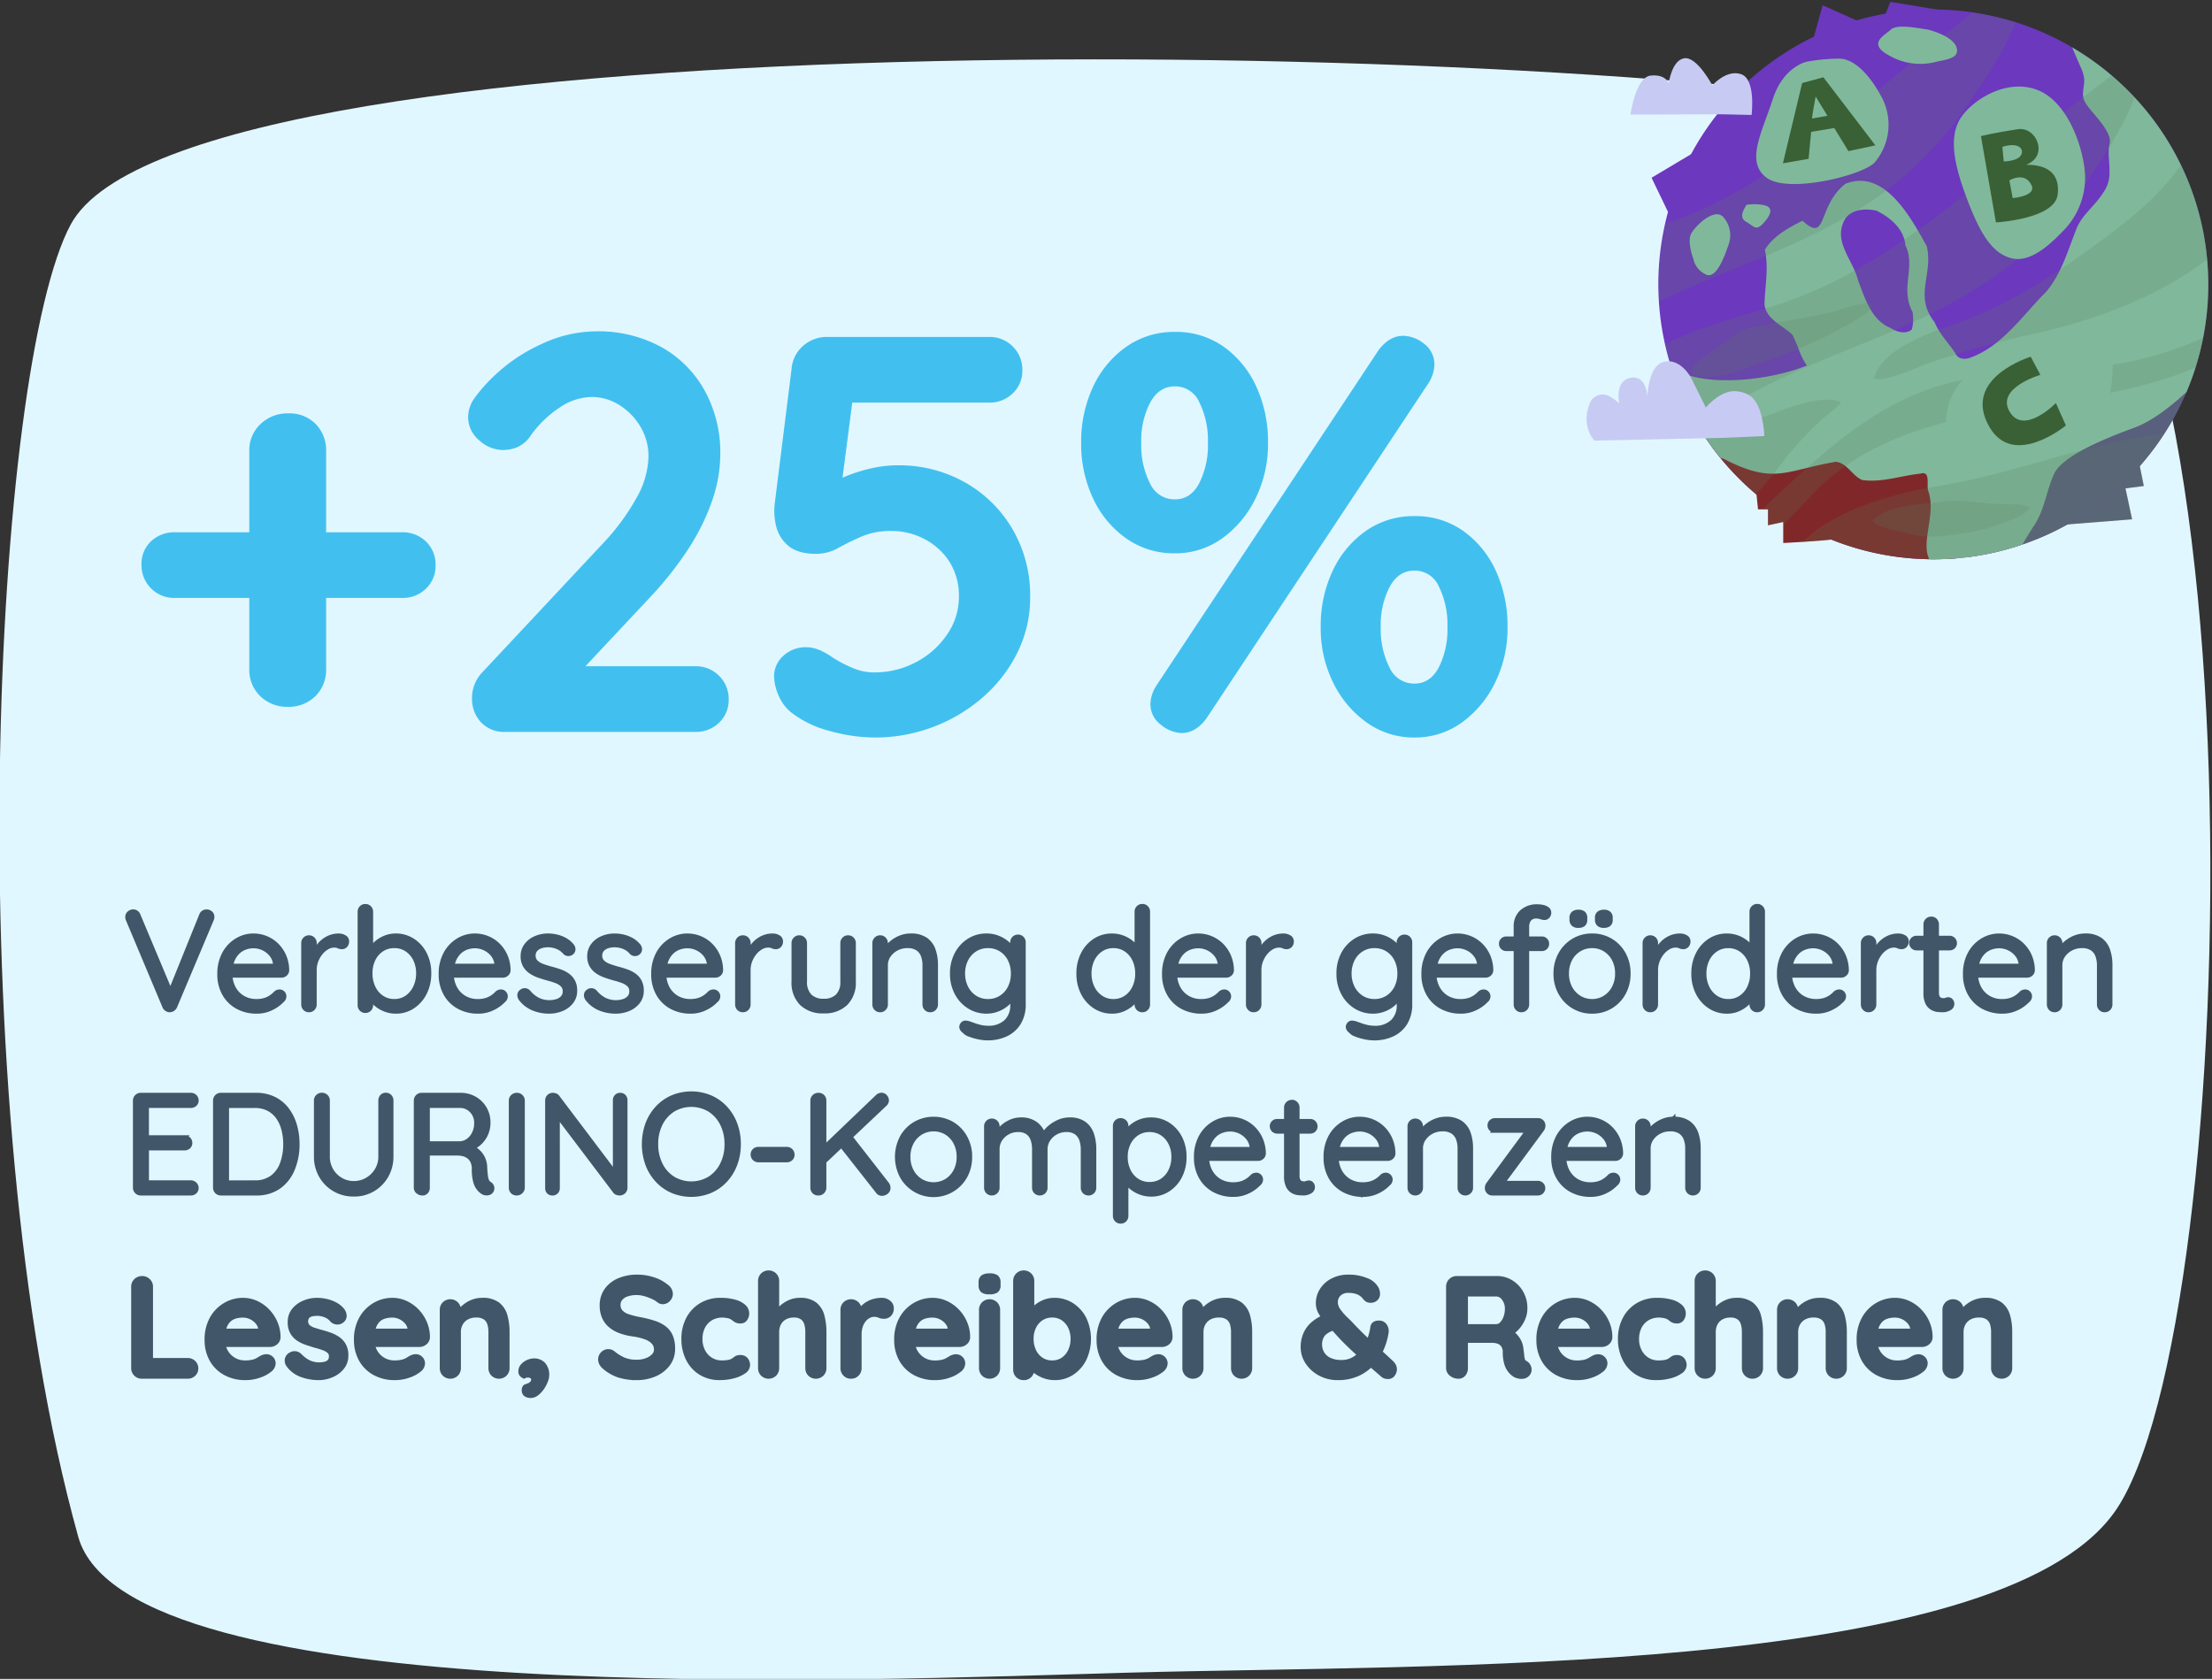 <svg viewBox="0 0 519 394" height="394" width="519" xmlns:xlink="http://www.w3.org/1999/xlink" xmlns="http://www.w3.org/2000/svg">
  <rect x="0" y="0" width="519" height="394" fill="#333333" stroke="none"/>
  <defs>
    <clipPath id="clip-path">
      <rect stroke-width="1" stroke="#707070" fill="none" transform="translate(44 11509)" height="394" width="519" data-sanitized-data-name="Rechteck 14420" data-name="Rechteck 14420" id="Rechteck_14420"></rect>
    </clipPath>
  </defs>
  <g clip-path="url(#clip-path)" transform="translate(-44 -11509)" data-sanitized-data-name="Gruppe maskieren 30" data-name="Gruppe maskieren 30" id="Gruppe_maskieren_30">
    <g data-sanitized-data-name="Gruppe 76485" data-name="Gruppe 76485" id="Gruppe_76485">
      <g transform="translate(70.179 4153.779)" data-sanitized-data-name="Gruppe 71151" data-name="Gruppe 71151" id="Gruppe_71151">
        <g transform="translate(-26.317 7369.151)" id="Beige-Bubble">
          <path fill="#e1f7ff" transform="translate(0 0)" d="M18.488,346.693C-10.133,243.76-1.352,72.124,16.753,38.711c27.266-50.263,362.1-43.98,454.471-23.663,61.742,13.586,55.725,283.667,24.881,326.1C468.135,379.617,335.49,376.638,265.13,378.6c-64.181,1.836-235.258,9.016-246.642-31.9" data-sanitized-data-name="Beige-Bubble" data-name="Beige-Bubble" id="Beige-Bubble-2"></path>
        </g>
      </g>
      <path stroke-width="1" stroke="#41c0f0" fill="#41c0f0" transform="translate(236.802 11680.268)" d="M-151.764-31.44a7.109,7.109,0,0,1-5.24-2.1,7.11,7.11,0,0,1-2.1-5.24,6.683,6.683,0,0,1,2.1-5.109,7.364,7.364,0,0,1,5.24-1.965h53.317a7.231,7.231,0,0,1,5.24,2.03,6.894,6.894,0,0,1,2.1,5.175,6.894,6.894,0,0,1-2.1,5.174,7.231,7.231,0,0,1-5.24,2.03ZM-125.3-5.9a8.382,8.382,0,0,1-6.091-2.358,8.044,8.044,0,0,1-2.424-6.026v-51.09a7.936,7.936,0,0,1,2.489-6.026,8.609,8.609,0,0,1,6.157-2.358,8.108,8.108,0,0,1,6.091,2.358,8.287,8.287,0,0,1,2.293,6.026v51.09a8.16,8.16,0,0,1-2.358,6.026A8.327,8.327,0,0,1-125.3-5.9Zm95.63-8.515a7.109,7.109,0,0,1,5.24,2.1,7.109,7.109,0,0,1,2.1,5.24,6.738,6.738,0,0,1-2.1,5.044A7.231,7.231,0,0,1-29.672,0h-44.54a7.005,7.005,0,0,1-5.371-2.1,7.539,7.539,0,0,1-1.965-5.371,8.128,8.128,0,0,1,2.358-5.764l28.558-30.523a52.152,52.152,0,0,0,7.6-10.415,20.9,20.9,0,0,0,2.882-9.89A13.983,13.983,0,0,0-42.117-71.4a15.446,15.446,0,0,0-5.109-5.24A12.615,12.615,0,0,0-54.038-78.6a14.15,14.15,0,0,0-7.729,2.555A26.052,26.052,0,0,0-68.71-69.3a6.985,6.985,0,0,1-3.144,2.62,9.18,9.18,0,0,1-2.882.524,7.81,7.81,0,0,1-5.306-2.161,6.576,6.576,0,0,1-2.424-5.044,7.321,7.321,0,0,1,1.507-4.323,35.458,35.458,0,0,1,3.734-4.323A39.5,39.5,0,0,1-65.7-90,30.065,30.065,0,0,1-53.121-93.01a30.4,30.4,0,0,1,15.327,3.668,25.71,25.71,0,0,1,9.956,10.087A29.624,29.624,0,0,1-24.3-64.714a33.232,33.232,0,0,1-2.031,11.2A51.591,51.591,0,0,1-31.9-42.444,81.216,81.216,0,0,1-40.021-32.1L-57.706-13.231l-1.441-1.179ZM12.379,1.31A39.269,39.269,0,0,1,2.03-.2,24.272,24.272,0,0,1-7.009-4.585,9.9,9.9,0,0,1-9.694-8.319a11.134,11.134,0,0,1-.983-4.389,5.972,5.972,0,0,1,1.9-4.192,7.213,7.213,0,0,1,5.437-1.965q2.358,0,5.895,2.489a32.239,32.239,0,0,0,4.585,2.358,13.047,13.047,0,0,0,5.109,1.048A21.176,21.176,0,0,0,22.4-15.458a20.451,20.451,0,0,0,7.467-6.681,15.9,15.9,0,0,0,2.816-9.039,15.316,15.316,0,0,0-2.292-8.515,15.878,15.878,0,0,0-6.026-5.5,17.039,17.039,0,0,0-8.057-1.965,17.631,17.631,0,0,0-7.074,1.31q-3.013,1.31-5.5,2.686a10.212,10.212,0,0,1-4.978,1.375q-4.323,0-6.419-1.9a8.14,8.14,0,0,1-2.62-4.52,14.8,14.8,0,0,1-.262-4.716l4.061-32.488A7.475,7.475,0,0,1-3.8-89.932,7.912,7.912,0,0,1,1.375-91.7H39.234a7.109,7.109,0,0,1,5.24,2.1,7.109,7.109,0,0,1,2.1,5.24,6.738,6.738,0,0,1-2.1,5.044,7.231,7.231,0,0,1-5.24,2.031H5.436l1.441-1.179L3.34-51.221,1.637-56.2a7.44,7.44,0,0,1,3.406-2.489,36,36,0,0,1,6.026-2.03,27.483,27.483,0,0,1,6.681-.852,30.943,30.943,0,0,1,15.72,4A29.37,29.37,0,0,1,44.409-46.7a30.331,30.331,0,0,1,4,15.523,28.543,28.543,0,0,1-2.882,12.707A33.1,33.1,0,0,1,37.6-8.122,37.614,37.614,0,0,1,26.069-1.179,37.871,37.871,0,0,1,12.379,1.31ZM82.857-41.92a18.885,18.885,0,0,1-11.135-3.406,23.12,23.12,0,0,1-7.6-9.17,29.425,29.425,0,0,1-2.751-12.838A29.736,29.736,0,0,1,64.124-80.3a23.12,23.12,0,0,1,7.6-9.17,18.885,18.885,0,0,1,11.135-3.406,18.8,18.8,0,0,1,11.2,3.406,22.832,22.832,0,0,1,7.467,9.17,30.35,30.35,0,0,1,2.686,12.969A28.3,28.3,0,0,1,101.328-54.5a24.4,24.4,0,0,1-7.664,9.17A18.175,18.175,0,0,1,82.857-41.92Zm0-11.659q3.93,0,6.091-3.93a20.191,20.191,0,0,0,2.161-9.825,20.713,20.713,0,0,0-2.1-9.825,6.646,6.646,0,0,0-6.157-3.93q-3.93,0-6.157,3.93a19.7,19.7,0,0,0-2.227,9.825,20.191,20.191,0,0,0,2.161,9.825A6.781,6.781,0,0,0,82.857-53.579Zm56.2,54.889A18.467,18.467,0,0,1,128.184-2.1a24.162,24.162,0,0,1-7.729-9.17A28.3,28.3,0,0,1,117.572-24.1a29.736,29.736,0,0,1,2.751-12.969,23.12,23.12,0,0,1,7.6-9.17,18.885,18.885,0,0,1,11.135-3.406,18.8,18.8,0,0,1,11.2,3.406,22.832,22.832,0,0,1,7.467,9.17A30.35,30.35,0,0,1,160.41-24.1a28.3,28.3,0,0,1-2.882,12.838,24.4,24.4,0,0,1-7.663,9.17A18.175,18.175,0,0,1,139.057,1.31Zm0-11.659q3.93,0,6.091-3.93a20.191,20.191,0,0,0,2.161-9.825,20.713,20.713,0,0,0-2.1-9.825,6.646,6.646,0,0,0-6.157-3.93q-3.93,0-6.157,3.93a19.7,19.7,0,0,0-2.227,9.825,20.191,20.191,0,0,0,2.161,9.825A6.781,6.781,0,0,0,139.057-10.349ZM84.429.262a7.555,7.555,0,0,1-4.454-1.769,5.541,5.541,0,0,1-2.358-4.65,8.008,8.008,0,0,1,1.31-3.93l52.138-78.731q2.358-3.144,5.371-3.144a7.589,7.589,0,0,1,4.52,1.7,5.546,5.546,0,0,1,2.292,4.716,8.008,8.008,0,0,1-1.31,3.93L89.8-2.882Q87.442.262,84.429.262Z" data-sanitized-data-name="Pfad 181622" data-name="Pfad 181622" id="Pfad_181622"></path>
      <path stroke-width="1" stroke="#415769" fill="#415769" transform="translate(72.802 11746.057)" d="M19.652-23.133a1.376,1.376,0,0,1,.965.355,1.166,1.166,0,0,1,.388.9,1.654,1.654,0,0,1-.132.61L12.276-.858a1.422,1.422,0,0,1-.553.644A1.4,1.4,0,0,1,10.989,0a1.416,1.416,0,0,1-.7-.231,1.287,1.287,0,0,1-.5-.61L1.221-21.235a1.192,1.192,0,0,1-.1-.289,1.558,1.558,0,0,1-.033-.322,1.145,1.145,0,0,1,.446-.957,1.432,1.432,0,0,1,.874-.347,1.324,1.324,0,0,1,1.271.907l7.9,18.827h-.776l7.623-18.876A1.29,1.29,0,0,1,19.652-23.133ZM31.482.33a9.266,9.266,0,0,1-4.62-1.114,7.867,7.867,0,0,1-3.077-3.086,9.192,9.192,0,0,1-1.1-4.546,9.826,9.826,0,0,1,1.139-4.892,8.173,8.173,0,0,1,2.962-3.1,7.467,7.467,0,0,1,3.869-1.081,7.8,7.8,0,0,1,2.945.569,7.653,7.653,0,0,1,2.508,1.642,8.152,8.152,0,0,1,1.757,2.566,8.605,8.605,0,0,1,.693,3.358,1.19,1.19,0,0,1-.412.883,1.341,1.341,0,0,1-.924.355H24.189L23.6-10.395H36.3l-.528.478v-.743a4.218,4.218,0,0,0-.891-2.326,5.277,5.277,0,0,0-1.889-1.5,5.386,5.386,0,0,0-2.335-.528,5.7,5.7,0,0,0-1.964.355,4.81,4.81,0,0,0-1.749,1.122A5.56,5.56,0,0,0,25.7-11.55a8.234,8.234,0,0,0-.47,2.953A7.051,7.051,0,0,0,26-5.239a5.789,5.789,0,0,0,2.161,2.293,6.123,6.123,0,0,0,3.218.833A6.38,6.38,0,0,0,33.412-2.4a5.382,5.382,0,0,0,1.477-.742,7.384,7.384,0,0,0,1.048-.916,1.479,1.479,0,0,1,.841-.3,1.059,1.059,0,0,1,.8.338,1.1,1.1,0,0,1,.322.784,1.3,1.3,0,0,1-.528,1.006,8.312,8.312,0,0,1-2.516,1.79A7.606,7.606,0,0,1,31.482.33ZM43.692,0a1.256,1.256,0,0,1-.949-.388,1.32,1.32,0,0,1-.371-.949V-15.724a1.3,1.3,0,0,1,.379-.949,1.263,1.263,0,0,1,.941-.388,1.256,1.256,0,0,1,.949.388,1.32,1.32,0,0,1,.371.949v4.339l-.4-.677a6.734,6.734,0,0,1,.693-2,7.033,7.033,0,0,1,1.3-1.741,6.086,6.086,0,0,1,1.823-1.229,5.53,5.53,0,0,1,2.252-.454,2.616,2.616,0,0,1,1.328.346,1.075,1.075,0,0,1,.6.974,1.345,1.345,0,0,1-.363,1.031,1.177,1.177,0,0,1-.825.338,1.852,1.852,0,0,1-.808-.19,2.286,2.286,0,0,0-.99-.19,3.352,3.352,0,0,0-1.642.454,5.272,5.272,0,0,0-1.493,1.27,6.651,6.651,0,0,0-1.081,1.865,6.111,6.111,0,0,0-.4,2.219v8.036a1.3,1.3,0,0,1-.38.949A1.263,1.263,0,0,1,43.692,0ZM64-17.49a7.306,7.306,0,0,1,4.034,1.139,8.076,8.076,0,0,1,2.813,3.127,9.776,9.776,0,0,1,1.039,4.6,9.94,9.94,0,0,1-1.039,4.612A8.234,8.234,0,0,1,68.046-.833,7.067,7.067,0,0,1,64.069.33a6.847,6.847,0,0,1-2.285-.379,7.434,7.434,0,0,1-1.947-1.015,7.139,7.139,0,0,1-1.46-1.411,5.465,5.465,0,0,1-.858-1.551l.726-.445v3.3a1.32,1.32,0,0,1-.371.949,1.256,1.256,0,0,1-.949.388,1.277,1.277,0,0,1-.941-.38,1.3,1.3,0,0,1-.379-.957v-21.9a1.32,1.32,0,0,1,.371-.949,1.256,1.256,0,0,1,.949-.388,1.256,1.256,0,0,1,.949.388,1.32,1.32,0,0,1,.371.949V-12.9l-.495-.264a4.8,4.8,0,0,1,.808-1.592,6.8,6.8,0,0,1,1.419-1.386,7.144,7.144,0,0,1,1.873-.982A6.437,6.437,0,0,1,64-17.49Zm-.28,2.442a5.194,5.194,0,0,0-2.929.833,5.71,5.71,0,0,0-1.98,2.277A7.336,7.336,0,0,0,58.1-8.63,7.56,7.56,0,0,0,58.814-5.3a5.773,5.773,0,0,0,1.98,2.335,5.12,5.12,0,0,0,2.929.85,5.018,5.018,0,0,0,2.9-.858,5.921,5.921,0,0,0,1.98-2.343,7.45,7.45,0,0,0,.726-3.317,7.266,7.266,0,0,0-.726-3.308,5.8,5.8,0,0,0-1.98-2.277A5.125,5.125,0,0,0,63.723-15.048ZM83.424.33A9.266,9.266,0,0,1,78.8-.784a7.867,7.867,0,0,1-3.077-3.086,9.192,9.192,0,0,1-1.1-4.546,9.826,9.826,0,0,1,1.139-4.892,8.173,8.173,0,0,1,2.962-3.1A7.467,7.467,0,0,1,82.6-17.49a7.8,7.8,0,0,1,2.945.569,7.653,7.653,0,0,1,2.508,1.642,8.152,8.152,0,0,1,1.757,2.566A8.605,8.605,0,0,1,90.5-9.355a1.19,1.19,0,0,1-.412.883,1.341,1.341,0,0,1-.924.355H76.131l-.594-2.277H88.242l-.528.478v-.743a4.218,4.218,0,0,0-.891-2.326,5.277,5.277,0,0,0-1.889-1.5,5.386,5.386,0,0,0-2.335-.528,5.7,5.7,0,0,0-1.964.355,4.81,4.81,0,0,0-1.749,1.122,5.56,5.56,0,0,0-1.246,1.988,8.235,8.235,0,0,0-.47,2.953,7.051,7.051,0,0,0,.775,3.358,5.789,5.789,0,0,0,2.161,2.293,6.123,6.123,0,0,0,3.218.833A6.38,6.38,0,0,0,85.354-2.4a5.382,5.382,0,0,0,1.477-.742,7.384,7.384,0,0,0,1.048-.916,1.479,1.479,0,0,1,.842-.3,1.059,1.059,0,0,1,.8.338,1.1,1.1,0,0,1,.322.784,1.3,1.3,0,0,1-.528,1.006A8.312,8.312,0,0,1,86.8-.437,7.606,7.606,0,0,1,83.424.33ZM93.34-2.69a1.5,1.5,0,0,1-.256-.916,1.062,1.062,0,0,1,.553-.833,1.158,1.158,0,0,1,.784-.214,1.261,1.261,0,0,1,.817.429,7.106,7.106,0,0,0,2.1,1.733,6.039,6.039,0,0,0,2.9.643A5.974,5.974,0,0,0,101.83-2.1a3.02,3.02,0,0,0,1.345-.808,2.116,2.116,0,0,0,.545-1.526,1.979,1.979,0,0,0-.561-1.477,4.2,4.2,0,0,0-1.46-.9,17.1,17.1,0,0,0-1.939-.61q-1.089-.3-2.145-.668a8.056,8.056,0,0,1-1.9-.949,4.492,4.492,0,0,1-1.353-1.452,4.184,4.184,0,0,1-.511-2.145A4.172,4.172,0,0,1,94.66-15.2a5.316,5.316,0,0,1,2.17-1.691,7.32,7.32,0,0,1,2.995-.6,8.865,8.865,0,0,1,1.914.223,7.669,7.669,0,0,1,1.964.734,5.618,5.618,0,0,1,1.683,1.386,1.3,1.3,0,0,1,.338.833,1.074,1.074,0,0,1-.437.883,1.16,1.16,0,0,1-.792.239,1.1,1.1,0,0,1-.743-.322A4.646,4.646,0,0,0,102-14.8a5.763,5.763,0,0,0-2.294-.446,5.13,5.13,0,0,0-1.551.239,2.907,2.907,0,0,0-1.271.784,2.106,2.106,0,0,0-.511,1.5,2.033,2.033,0,0,0,.6,1.444,4.308,4.308,0,0,0,1.526.908q.957.355,2.112.668,1.04.264,2.021.619a7.243,7.243,0,0,1,1.766.916,4.185,4.185,0,0,1,1.254,1.427,4.547,4.547,0,0,1,.47,2.186,4.117,4.117,0,0,1-.866,2.632A5.5,5.5,0,0,1,103-.247,7.791,7.791,0,0,1,99.99.33a9.871,9.871,0,0,1-3.6-.685A7.111,7.111,0,0,1,93.34-2.69Zm15.625,0a1.5,1.5,0,0,1-.256-.916,1.062,1.062,0,0,1,.553-.833,1.158,1.158,0,0,1,.784-.214,1.261,1.261,0,0,1,.817.429,7.106,7.106,0,0,0,2.1,1.733,6.039,6.039,0,0,0,2.9.643,5.974,5.974,0,0,0,1.592-.256,3.02,3.02,0,0,0,1.345-.808,2.116,2.116,0,0,0,.545-1.526,1.979,1.979,0,0,0-.561-1.477,4.2,4.2,0,0,0-1.46-.9,17.1,17.1,0,0,0-1.939-.61q-1.089-.3-2.145-.668a8.056,8.056,0,0,1-1.9-.949,4.492,4.492,0,0,1-1.353-1.452,4.184,4.184,0,0,1-.511-2.145,4.172,4.172,0,0,1,.808-2.557,5.316,5.316,0,0,1,2.17-1.691,7.32,7.32,0,0,1,2.995-.6,8.865,8.865,0,0,1,1.914.223,7.669,7.669,0,0,1,1.964.734,5.618,5.618,0,0,1,1.683,1.386,1.3,1.3,0,0,1,.338.833,1.074,1.074,0,0,1-.437.883,1.16,1.16,0,0,1-.792.239,1.1,1.1,0,0,1-.743-.322,4.646,4.646,0,0,0-1.749-1.287,5.763,5.763,0,0,0-2.293-.446,5.13,5.13,0,0,0-1.551.239,2.907,2.907,0,0,0-1.271.784,2.106,2.106,0,0,0-.511,1.5,2.033,2.033,0,0,0,.6,1.444,4.308,4.308,0,0,0,1.526.908q.957.355,2.112.668,1.04.264,2.021.619a7.243,7.243,0,0,1,1.766.916,4.185,4.185,0,0,1,1.254,1.427,4.547,4.547,0,0,1,.47,2.186,4.118,4.118,0,0,1-.866,2.632,5.5,5.5,0,0,1-2.26,1.675,7.791,7.791,0,0,1-3.011.577,9.871,9.871,0,0,1-3.6-.685A7.111,7.111,0,0,1,108.966-2.69ZM133.287.33a9.266,9.266,0,0,1-4.62-1.114,7.868,7.868,0,0,1-3.077-3.086,9.192,9.192,0,0,1-1.1-4.546,9.826,9.826,0,0,1,1.139-4.892,8.173,8.173,0,0,1,2.962-3.1,7.467,7.467,0,0,1,3.869-1.081,7.8,7.8,0,0,1,2.945.569,7.654,7.654,0,0,1,2.508,1.642,8.152,8.152,0,0,1,1.757,2.566,8.6,8.6,0,0,1,.693,3.358,1.19,1.19,0,0,1-.412.883,1.341,1.341,0,0,1-.924.355H125.994l-.594-2.277h12.7l-.528.478v-.743a4.218,4.218,0,0,0-.891-2.326,5.277,5.277,0,0,0-1.889-1.5,5.386,5.386,0,0,0-2.335-.528,5.7,5.7,0,0,0-1.964.355,4.81,4.81,0,0,0-1.749,1.122A5.56,5.56,0,0,0,127.5-11.55a8.235,8.235,0,0,0-.47,2.953,7.051,7.051,0,0,0,.775,3.358,5.789,5.789,0,0,0,2.162,2.293,6.123,6.123,0,0,0,3.217.833,6.381,6.381,0,0,0,2.029-.289,5.382,5.382,0,0,0,1.477-.742,7.384,7.384,0,0,0,1.048-.916,1.479,1.479,0,0,1,.841-.3,1.059,1.059,0,0,1,.8.338,1.1,1.1,0,0,1,.322.784,1.3,1.3,0,0,1-.528,1.006,8.312,8.312,0,0,1-2.516,1.79A7.606,7.606,0,0,1,133.287.33ZM145.5,0a1.256,1.256,0,0,1-.949-.388,1.32,1.32,0,0,1-.371-.949V-15.724a1.3,1.3,0,0,1,.38-.949,1.263,1.263,0,0,1,.94-.388,1.256,1.256,0,0,1,.949.388,1.32,1.32,0,0,1,.371.949v4.339l-.4-.677a6.733,6.733,0,0,1,.693-2,7.033,7.033,0,0,1,1.3-1.741,6.086,6.086,0,0,1,1.823-1.229,5.53,5.53,0,0,1,2.252-.454,2.616,2.616,0,0,1,1.328.346,1.075,1.075,0,0,1,.6.974,1.345,1.345,0,0,1-.363,1.031,1.177,1.177,0,0,1-.825.338,1.852,1.852,0,0,1-.809-.19,2.286,2.286,0,0,0-.99-.19,3.352,3.352,0,0,0-1.642.454,5.272,5.272,0,0,0-1.493,1.27,6.651,6.651,0,0,0-1.081,1.865,6.111,6.111,0,0,0-.4,2.219v8.036a1.3,1.3,0,0,1-.38.949A1.263,1.263,0,0,1,145.5,0Zm24.684-17.061a1.256,1.256,0,0,1,.949.388,1.32,1.32,0,0,1,.371.949v8.992a6.889,6.889,0,0,1-1.873,5.173A7.124,7.124,0,0,1,164.439.264a7.072,7.072,0,0,1-5.164-1.823,6.906,6.906,0,0,1-1.865-5.173v-8.992a1.3,1.3,0,0,1,.38-.949,1.263,1.263,0,0,1,.94-.388,1.256,1.256,0,0,1,.949.388,1.32,1.32,0,0,1,.371.949v8.992A4.623,4.623,0,0,0,161.2-3.325a4.385,4.385,0,0,0,3.242,1.147,4.431,4.431,0,0,0,3.275-1.147,4.623,4.623,0,0,0,1.147-3.407v-8.992a1.32,1.32,0,0,1,.371-.949A1.256,1.256,0,0,1,170.181-17.061Zm14.668-.429a5.986,5.986,0,0,1,3.548.924,5.006,5.006,0,0,1,1.831,2.483,10.483,10.483,0,0,1,.545,3.473v9.273a1.3,1.3,0,0,1-.38.949,1.263,1.263,0,0,1-.941.388,1.256,1.256,0,0,1-.949-.388,1.32,1.32,0,0,1-.371-.949v-9.207a6.437,6.437,0,0,0-.38-2.269,3.361,3.361,0,0,0-1.262-1.625,4.16,4.16,0,0,0-2.4-.611,5.3,5.3,0,0,0-2.533.611,5.068,5.068,0,0,0-1.84,1.625,3.932,3.932,0,0,0-.693,2.269v9.207a1.3,1.3,0,0,1-.38.949A1.263,1.263,0,0,1,177.7,0a1.256,1.256,0,0,1-.949-.388,1.32,1.32,0,0,1-.371-.949V-15.724a1.3,1.3,0,0,1,.38-.949,1.263,1.263,0,0,1,.94-.388,1.256,1.256,0,0,1,.949.388,1.32,1.32,0,0,1,.371.949V-13.4l-.66.742a4.379,4.379,0,0,1,.743-1.741,7.122,7.122,0,0,1,1.485-1.568,7.406,7.406,0,0,1,1.988-1.114A6.4,6.4,0,0,1,184.849-17.49Zm17.8,0a7.218,7.218,0,0,1,2.656.479,7.621,7.621,0,0,1,2.128,1.238,6.62,6.62,0,0,1,1.419,1.592,2.993,2.993,0,0,1,.512,1.543l-.644-.4v-2.854a1.32,1.32,0,0,1,.371-.949,1.256,1.256,0,0,1,.949-.388,1.27,1.27,0,0,1,.949.379,1.313,1.313,0,0,1,.371.957V-1.452a8.23,8.23,0,0,1-1.138,4.5,7.045,7.045,0,0,1-3.053,2.673A10.084,10.084,0,0,1,202.9,6.6a10.529,10.529,0,0,1-2.186-.256,12.447,12.447,0,0,1-2.12-.635,2.5,2.5,0,0,1-1.171-.775,1.443,1.443,0,0,1-.611-.751.876.876,0,0,1,.132-.767.9.9,0,0,1,.784-.47,3.667,3.667,0,0,1,1.2.289q.313.1.949.33a11.7,11.7,0,0,0,1.452.412,7.4,7.4,0,0,0,1.609.181,5.9,5.9,0,0,0,4.3-1.46,5.188,5.188,0,0,0,1.493-3.886V-4.257l.363.165a4.366,4.366,0,0,1-.8,1.724,6.3,6.3,0,0,1-1.477,1.4,7.477,7.477,0,0,1-1.939.949,6.916,6.916,0,0,1-2.153.346,7.642,7.642,0,0,1-4.15-1.155,8.224,8.224,0,0,1-2.912-3.168,9.6,9.6,0,0,1-1.072-4.587,9.639,9.639,0,0,1,1.072-4.6,8.206,8.206,0,0,1,2.9-3.16A7.541,7.541,0,0,1,202.653-17.49ZM203-15.048a5.536,5.536,0,0,0-3.028.842,5.809,5.809,0,0,0-2.079,2.3,7.167,7.167,0,0,0-.751,3.325,7.144,7.144,0,0,0,.751,3.3,5.856,5.856,0,0,0,2.079,2.318,5.5,5.5,0,0,0,3.028.85,5.566,5.566,0,0,0,3.036-.833,5.829,5.829,0,0,0,2.079-2.293,7.14,7.14,0,0,0,.759-3.341,7.176,7.176,0,0,0-.759-3.358,5.769,5.769,0,0,0-2.079-2.285A5.608,5.608,0,0,0,203-15.048Zm36.218-9.372a1.27,1.27,0,0,1,.949.379,1.313,1.313,0,0,1,.371.957V-1.337a1.3,1.3,0,0,1-.38.949,1.263,1.263,0,0,1-.94.388,1.256,1.256,0,0,1-.949-.388,1.32,1.32,0,0,1-.371-.949V-4.488l.627-.214a3.412,3.412,0,0,1-.487,1.65,6.3,6.3,0,0,1-1.353,1.642,7.255,7.255,0,0,1-2.029,1.254,6.453,6.453,0,0,1-2.516.487,7.252,7.252,0,0,1-4.018-1.155,8.113,8.113,0,0,1-2.83-3.168,9.853,9.853,0,0,1-1.039-4.587,9.89,9.89,0,0,1,1.039-4.6,8.1,8.1,0,0,1,2.813-3.16,7.153,7.153,0,0,1,3.968-1.147,7.125,7.125,0,0,1,2.6.47,7.2,7.2,0,0,1,2.129,1.262,6.279,6.279,0,0,1,1.436,1.749,3.979,3.979,0,0,1,.52,1.914l-.858-.2V-23.083a1.32,1.32,0,0,1,.371-.949A1.256,1.256,0,0,1,239.217-24.42Zm-6.8,22.308a5.156,5.156,0,0,0,2.929-.842,5.735,5.735,0,0,0,1.98-2.31,7.454,7.454,0,0,0,.718-3.316,7.44,7.44,0,0,0-.718-3.325,5.723,5.723,0,0,0-1.988-2.3,5.167,5.167,0,0,0-2.921-.842,5.11,5.11,0,0,0-2.887.842,5.784,5.784,0,0,0-2,2.3,7.37,7.37,0,0,0-.726,3.325,7.346,7.346,0,0,0,.726,3.3,5.833,5.833,0,0,0,2,2.318A5.074,5.074,0,0,0,232.419-2.112ZM253.143.33a9.266,9.266,0,0,1-4.62-1.114,7.867,7.867,0,0,1-3.077-3.086,9.192,9.192,0,0,1-1.1-4.546,9.826,9.826,0,0,1,1.138-4.892,8.173,8.173,0,0,1,2.962-3.1,7.467,7.467,0,0,1,3.869-1.081,7.8,7.8,0,0,1,2.945.569,7.653,7.653,0,0,1,2.508,1.642,8.152,8.152,0,0,1,1.757,2.566,8.605,8.605,0,0,1,.693,3.358,1.19,1.19,0,0,1-.413.883,1.341,1.341,0,0,1-.924.355H245.85l-.594-2.277h12.705l-.528.478v-.743a4.218,4.218,0,0,0-.891-2.326,5.277,5.277,0,0,0-1.889-1.5,5.386,5.386,0,0,0-2.335-.528,5.7,5.7,0,0,0-1.964.355,4.81,4.81,0,0,0-1.749,1.122,5.56,5.56,0,0,0-1.246,1.988,8.235,8.235,0,0,0-.47,2.953,7.051,7.051,0,0,0,.775,3.358,5.789,5.789,0,0,0,2.161,2.293,6.123,6.123,0,0,0,3.217.833,6.381,6.381,0,0,0,2.029-.289,5.382,5.382,0,0,0,1.477-.742,7.383,7.383,0,0,0,1.048-.916,1.479,1.479,0,0,1,.842-.3,1.059,1.059,0,0,1,.8.338,1.1,1.1,0,0,1,.322.784,1.3,1.3,0,0,1-.528,1.006,8.312,8.312,0,0,1-2.516,1.79A7.606,7.606,0,0,1,253.143.33ZM265.353,0a1.256,1.256,0,0,1-.949-.388,1.32,1.32,0,0,1-.371-.949V-15.724a1.3,1.3,0,0,1,.38-.949,1.263,1.263,0,0,1,.94-.388,1.256,1.256,0,0,1,.949.388,1.32,1.32,0,0,1,.371.949v4.339l-.4-.677a6.734,6.734,0,0,1,.693-2,7.033,7.033,0,0,1,1.3-1.741,6.086,6.086,0,0,1,1.823-1.229,5.53,5.53,0,0,1,2.252-.454,2.616,2.616,0,0,1,1.328.346,1.075,1.075,0,0,1,.6.974,1.345,1.345,0,0,1-.363,1.031,1.177,1.177,0,0,1-.825.338,1.853,1.853,0,0,1-.809-.19,2.286,2.286,0,0,0-.99-.19,3.352,3.352,0,0,0-1.642.454,5.273,5.273,0,0,0-1.493,1.27,6.651,6.651,0,0,0-1.081,1.865,6.111,6.111,0,0,0-.4,2.219v8.036a1.3,1.3,0,0,1-.379.949A1.263,1.263,0,0,1,265.353,0Zm27.984-17.49a7.218,7.218,0,0,1,2.657.479,7.621,7.621,0,0,1,2.128,1.238,6.619,6.619,0,0,1,1.419,1.592,2.993,2.993,0,0,1,.512,1.543l-.643-.4v-2.854a1.32,1.32,0,0,1,.371-.949,1.256,1.256,0,0,1,.949-.388,1.27,1.27,0,0,1,.949.379,1.313,1.313,0,0,1,.371.957V-1.452a8.229,8.229,0,0,1-1.138,4.5,7.045,7.045,0,0,1-3.052,2.673,10.085,10.085,0,0,1-4.274.883,10.529,10.529,0,0,1-2.186-.256,12.447,12.447,0,0,1-2.12-.635,2.5,2.5,0,0,1-1.172-.775,1.443,1.443,0,0,1-.611-.751.876.876,0,0,1,.132-.767.9.9,0,0,1,.784-.47,3.667,3.667,0,0,1,1.2.289q.314.1.949.33a11.7,11.7,0,0,0,1.452.412,7.4,7.4,0,0,0,1.609.181,5.9,5.9,0,0,0,4.3-1.46,5.188,5.188,0,0,0,1.493-3.886V-4.257l.363.165a4.366,4.366,0,0,1-.8,1.724,6.305,6.305,0,0,1-1.477,1.4,7.477,7.477,0,0,1-1.939.949A6.916,6.916,0,0,1,293.4.33a7.642,7.642,0,0,1-4.15-1.155,8.224,8.224,0,0,1-2.912-3.168,9.6,9.6,0,0,1-1.072-4.587,9.639,9.639,0,0,1,1.072-4.6,8.206,8.206,0,0,1,2.9-3.16A7.541,7.541,0,0,1,293.337-17.49Zm.346,2.442a5.536,5.536,0,0,0-3.028.842,5.809,5.809,0,0,0-2.079,2.3,7.167,7.167,0,0,0-.751,3.325,7.144,7.144,0,0,0,.751,3.3,5.856,5.856,0,0,0,2.079,2.318,5.5,5.5,0,0,0,3.028.85,5.566,5.566,0,0,0,3.036-.833A5.83,5.83,0,0,0,298.8-5.239a7.139,7.139,0,0,0,.759-3.341,7.176,7.176,0,0,0-.759-3.358,5.769,5.769,0,0,0-2.079-2.285A5.608,5.608,0,0,0,293.683-15.048ZM313.995.33a9.266,9.266,0,0,1-4.62-1.114A7.868,7.868,0,0,1,306.3-3.869a9.192,9.192,0,0,1-1.1-4.546,9.826,9.826,0,0,1,1.138-4.892,8.173,8.173,0,0,1,2.962-3.1,7.467,7.467,0,0,1,3.869-1.081,7.8,7.8,0,0,1,2.945.569,7.653,7.653,0,0,1,2.508,1.642,8.152,8.152,0,0,1,1.757,2.566,8.605,8.605,0,0,1,.693,3.358,1.19,1.19,0,0,1-.413.883,1.341,1.341,0,0,1-.924.355H306.7l-.594-2.277h12.7l-.528.478v-.743a4.218,4.218,0,0,0-.891-2.326,5.277,5.277,0,0,0-1.889-1.5,5.386,5.386,0,0,0-2.335-.528,5.7,5.7,0,0,0-1.964.355,4.81,4.81,0,0,0-1.749,1.122,5.56,5.56,0,0,0-1.246,1.988,8.234,8.234,0,0,0-.47,2.953,7.051,7.051,0,0,0,.776,3.358,5.789,5.789,0,0,0,2.161,2.293,6.123,6.123,0,0,0,3.217.833,6.381,6.381,0,0,0,2.03-.289,5.382,5.382,0,0,0,1.477-.742,7.383,7.383,0,0,0,1.048-.916,1.479,1.479,0,0,1,.842-.3,1.059,1.059,0,0,1,.8.338,1.1,1.1,0,0,1,.322.784,1.3,1.3,0,0,1-.528,1.006,8.312,8.312,0,0,1-2.516,1.79A7.606,7.606,0,0,1,313.995.33Zm18-24.667a5.658,5.658,0,0,1,1.18.132,2.712,2.712,0,0,1,1.056.454,1.036,1.036,0,0,1,.437.883,1.217,1.217,0,0,1-.33.875,1.038,1.038,0,0,1-.776.346,2.876,2.876,0,0,1-.841-.173,3.471,3.471,0,0,0-1.089-.173,2.1,2.1,0,0,0-1.221.33,1.924,1.924,0,0,0-.7.875,3.153,3.153,0,0,0-.223,1.2V-1.337a1.3,1.3,0,0,1-.379.949,1.263,1.263,0,0,1-.941.388,1.256,1.256,0,0,1-.949-.388,1.32,1.32,0,0,1-.371-.949V-19.569a4.548,4.548,0,0,1,1.37-3.481A5.3,5.3,0,0,1,332-24.337Zm.94,7.54a1.213,1.213,0,0,1,.883.347,1.171,1.171,0,0,1,.355.875,1.171,1.171,0,0,1-.355.875,1.213,1.213,0,0,1-.883.346h-8.3a1.206,1.206,0,0,1-.874-.355,1.165,1.165,0,0,1-.363-.866,1.151,1.151,0,0,1,.363-.883,1.237,1.237,0,0,1,.874-.338ZM353.282-8.58a9.261,9.261,0,0,1-1.122,4.587,8.365,8.365,0,0,1-3.052,3.168A8.351,8.351,0,0,1,344.735.33,8.289,8.289,0,0,1,340.4-.825a8.489,8.489,0,0,1-3.069-3.168,9.154,9.154,0,0,1-1.139-4.587,9.154,9.154,0,0,1,1.139-4.587,8.489,8.489,0,0,1,3.069-3.168,8.289,8.289,0,0,1,4.34-1.155,8.351,8.351,0,0,1,4.372,1.155,8.365,8.365,0,0,1,3.052,3.168A9.261,9.261,0,0,1,353.282-8.58Zm-2.64,0a7.038,7.038,0,0,0-.775-3.366,5.861,5.861,0,0,0-2.112-2.277,5.631,5.631,0,0,0-3.02-.825,5.656,5.656,0,0,0-3,.825,5.82,5.82,0,0,0-2.128,2.277,7.038,7.038,0,0,0-.776,3.366,6.966,6.966,0,0,0,.776,3.333,5.942,5.942,0,0,0,2.128,2.293,5.572,5.572,0,0,0,3,.842,5.548,5.548,0,0,0,3.02-.842,5.985,5.985,0,0,0,2.112-2.293A6.966,6.966,0,0,0,350.642-8.58ZM347.474-19.8a1.653,1.653,0,0,1-1.155-.363,1.361,1.361,0,0,1-.4-1.056v-.429a1.289,1.289,0,0,1,.429-1.089,1.906,1.906,0,0,1,1.188-.33,1.7,1.7,0,0,1,1.155.347,1.351,1.351,0,0,1,.4,1.072v.429a1.343,1.343,0,0,1-.4,1.089A1.882,1.882,0,0,1,347.474-19.8Zm-5.973,0a1.653,1.653,0,0,1-1.155-.363,1.361,1.361,0,0,1-.4-1.056v-.429a1.323,1.323,0,0,1,.412-1.072,1.772,1.772,0,0,1,1.172-.347,1.822,1.822,0,0,1,1.188.33,1.343,1.343,0,0,1,.4,1.089v.429a1.343,1.343,0,0,1-.4,1.089A1.882,1.882,0,0,1,341.5-19.8ZM358.413,0a1.256,1.256,0,0,1-.949-.388,1.32,1.32,0,0,1-.371-.949V-15.724a1.3,1.3,0,0,1,.38-.949,1.263,1.263,0,0,1,.94-.388,1.256,1.256,0,0,1,.949.388,1.32,1.32,0,0,1,.371.949v4.339l-.4-.677a6.734,6.734,0,0,1,.693-2,7.033,7.033,0,0,1,1.3-1.741,6.086,6.086,0,0,1,1.823-1.229,5.53,5.53,0,0,1,2.252-.454,2.616,2.616,0,0,1,1.328.346,1.075,1.075,0,0,1,.6.974,1.345,1.345,0,0,1-.363,1.031,1.177,1.177,0,0,1-.825.338,1.853,1.853,0,0,1-.809-.19,2.286,2.286,0,0,0-.99-.19,3.352,3.352,0,0,0-1.642.454,5.273,5.273,0,0,0-1.493,1.27,6.651,6.651,0,0,0-1.081,1.865,6.111,6.111,0,0,0-.4,2.219v8.036a1.3,1.3,0,0,1-.379.949A1.263,1.263,0,0,1,358.413,0Zm25.08-24.42a1.27,1.27,0,0,1,.949.379,1.313,1.313,0,0,1,.371.957V-1.337a1.3,1.3,0,0,1-.379.949,1.263,1.263,0,0,1-.941.388,1.256,1.256,0,0,1-.949-.388,1.32,1.32,0,0,1-.371-.949V-4.488L382.8-4.7a3.412,3.412,0,0,1-.487,1.65,6.3,6.3,0,0,1-1.353,1.642,7.255,7.255,0,0,1-2.03,1.254,6.452,6.452,0,0,1-2.516.487A7.252,7.252,0,0,1,372.4-.825a8.113,8.113,0,0,1-2.83-3.168,9.853,9.853,0,0,1-1.039-4.587,9.89,9.89,0,0,1,1.039-4.6,8.1,8.1,0,0,1,2.813-3.16,7.153,7.153,0,0,1,3.968-1.147,7.125,7.125,0,0,1,2.6.47,7.2,7.2,0,0,1,2.129,1.262,6.278,6.278,0,0,1,1.435,1.749,3.979,3.979,0,0,1,.52,1.914l-.858-.2V-23.083a1.32,1.32,0,0,1,.371-.949A1.256,1.256,0,0,1,383.493-24.42Zm-6.8,22.308a5.156,5.156,0,0,0,2.929-.842,5.735,5.735,0,0,0,1.98-2.31,7.454,7.454,0,0,0,.718-3.316A7.44,7.44,0,0,0,381.6-11.9a5.723,5.723,0,0,0-1.988-2.3,5.167,5.167,0,0,0-2.921-.842,5.11,5.11,0,0,0-2.887.842,5.784,5.784,0,0,0-2,2.3,7.37,7.37,0,0,0-.726,3.325,7.346,7.346,0,0,0,.726,3.3,5.833,5.833,0,0,0,2,2.318A5.075,5.075,0,0,0,376.695-2.112ZM397.419.33A9.266,9.266,0,0,1,392.8-.784a7.868,7.868,0,0,1-3.077-3.086,9.192,9.192,0,0,1-1.1-4.546,9.826,9.826,0,0,1,1.138-4.892,8.173,8.173,0,0,1,2.962-3.1,7.467,7.467,0,0,1,3.869-1.081,7.8,7.8,0,0,1,2.945.569,7.653,7.653,0,0,1,2.508,1.642,8.152,8.152,0,0,1,1.757,2.566,8.605,8.605,0,0,1,.693,3.358,1.19,1.19,0,0,1-.413.883,1.341,1.341,0,0,1-.924.355H390.126l-.594-2.277h12.7l-.528.478v-.743a4.218,4.218,0,0,0-.891-2.326,5.277,5.277,0,0,0-1.889-1.5,5.386,5.386,0,0,0-2.335-.528,5.7,5.7,0,0,0-1.964.355,4.81,4.81,0,0,0-1.749,1.122,5.56,5.56,0,0,0-1.246,1.988,8.234,8.234,0,0,0-.47,2.953,7.051,7.051,0,0,0,.776,3.358A5.789,5.789,0,0,0,394.1-2.945a6.123,6.123,0,0,0,3.217.833,6.381,6.381,0,0,0,2.03-.289,5.382,5.382,0,0,0,1.477-.742,7.383,7.383,0,0,0,1.048-.916,1.479,1.479,0,0,1,.842-.3,1.059,1.059,0,0,1,.8.338,1.1,1.1,0,0,1,.322.784,1.3,1.3,0,0,1-.528,1.006,8.312,8.312,0,0,1-2.516,1.79A7.606,7.606,0,0,1,397.419.33ZM409.629,0a1.256,1.256,0,0,1-.949-.388,1.32,1.32,0,0,1-.371-.949V-15.724a1.3,1.3,0,0,1,.38-.949,1.263,1.263,0,0,1,.94-.388,1.256,1.256,0,0,1,.949.388,1.32,1.32,0,0,1,.371.949v4.339l-.4-.677a6.734,6.734,0,0,1,.693-2,7.033,7.033,0,0,1,1.3-1.741,6.086,6.086,0,0,1,1.823-1.229,5.53,5.53,0,0,1,2.252-.454,2.616,2.616,0,0,1,1.328.346,1.075,1.075,0,0,1,.6.974,1.345,1.345,0,0,1-.363,1.031,1.177,1.177,0,0,1-.825.338,1.853,1.853,0,0,1-.809-.19,2.286,2.286,0,0,0-.99-.19,3.352,3.352,0,0,0-1.642.454,5.273,5.273,0,0,0-1.493,1.27,6.651,6.651,0,0,0-1.081,1.865,6.111,6.111,0,0,0-.4,2.219v8.036a1.3,1.3,0,0,1-.379.949A1.263,1.263,0,0,1,409.629,0Zm11.253-16.962h7.738a1.184,1.184,0,0,1,.883.363,1.206,1.206,0,0,1,.355.875,1.151,1.151,0,0,1-.355.858,1.213,1.213,0,0,1-.883.347h-7.738a1.192,1.192,0,0,1-.875-.363,1.192,1.192,0,0,1-.363-.874,1.139,1.139,0,0,1,.363-.858A1.221,1.221,0,0,1,420.882-16.962Zm3.448-4.488a1.23,1.23,0,0,1,.94.388,1.337,1.337,0,0,1,.363.949V-4.174a2.42,2.42,0,0,0,.231,1.18,1.171,1.171,0,0,0,.6.545,2.11,2.11,0,0,0,.751.14,1.4,1.4,0,0,0,.561-.107,1.443,1.443,0,0,1,.578-.107.813.813,0,0,1,.619.305,1.157,1.157,0,0,1,.272.8A1.175,1.175,0,0,1,428.555-.4,3.021,3.021,0,0,1,427,0q-.445,0-1.122-.066a3.456,3.456,0,0,1-1.336-.429,2.832,2.832,0,0,1-1.105-1.2,5.107,5.107,0,0,1-.445-2.368V-20.114a1.29,1.29,0,0,1,.388-.949A1.29,1.29,0,0,1,424.331-21.45ZM441.061.33a9.266,9.266,0,0,1-4.62-1.114,7.868,7.868,0,0,1-3.077-3.086,9.192,9.192,0,0,1-1.1-4.546,9.826,9.826,0,0,1,1.138-4.892,8.173,8.173,0,0,1,2.962-3.1,7.467,7.467,0,0,1,3.869-1.081,7.8,7.8,0,0,1,2.945.569,7.653,7.653,0,0,1,2.508,1.642,8.152,8.152,0,0,1,1.757,2.566,8.605,8.605,0,0,1,.693,3.358,1.19,1.19,0,0,1-.413.883,1.341,1.341,0,0,1-.924.355H433.768l-.594-2.277h12.7l-.528.478v-.743a4.218,4.218,0,0,0-.891-2.326,5.277,5.277,0,0,0-1.889-1.5,5.386,5.386,0,0,0-2.335-.528,5.7,5.7,0,0,0-1.964.355,4.81,4.81,0,0,0-1.749,1.122,5.56,5.56,0,0,0-1.246,1.988,8.234,8.234,0,0,0-.47,2.953,7.051,7.051,0,0,0,.776,3.358,5.789,5.789,0,0,0,2.161,2.293,6.123,6.123,0,0,0,3.217.833,6.381,6.381,0,0,0,2.03-.289,5.382,5.382,0,0,0,1.477-.742,7.383,7.383,0,0,0,1.048-.916,1.479,1.479,0,0,1,.842-.3,1.059,1.059,0,0,1,.8.338,1.1,1.1,0,0,1,.322.784,1.3,1.3,0,0,1-.528,1.006,8.312,8.312,0,0,1-2.516,1.79A7.606,7.606,0,0,1,441.061.33Zm19.354-17.82a5.986,5.986,0,0,1,3.548.924,5.006,5.006,0,0,1,1.831,2.483,10.483,10.483,0,0,1,.544,3.473v9.273a1.3,1.3,0,0,1-.379.949,1.263,1.263,0,0,1-.94.388,1.256,1.256,0,0,1-.949-.388,1.32,1.32,0,0,1-.371-.949v-9.207a6.436,6.436,0,0,0-.38-2.269,3.361,3.361,0,0,0-1.262-1.625,4.16,4.16,0,0,0-2.4-.611,5.3,5.3,0,0,0-2.533.611,5.068,5.068,0,0,0-1.84,1.625,3.932,3.932,0,0,0-.693,2.269v9.207a1.3,1.3,0,0,1-.379.949,1.263,1.263,0,0,1-.941.388,1.256,1.256,0,0,1-.949-.388,1.32,1.32,0,0,1-.371-.949V-15.724a1.3,1.3,0,0,1,.38-.949,1.263,1.263,0,0,1,.94-.388,1.256,1.256,0,0,1,.949.388,1.32,1.32,0,0,1,.371.949V-13.4l-.66.742a4.379,4.379,0,0,1,.742-1.741,7.123,7.123,0,0,1,1.485-1.568,7.406,7.406,0,0,1,1.988-1.114A6.4,6.4,0,0,1,460.416-17.49ZM4.224,19.9H15.972a1.32,1.32,0,0,1,.949.371,1.237,1.237,0,0,1,.388.932,1.159,1.159,0,0,1-.388.907,1.373,1.373,0,0,1-.949.347H5.33l.313-.561v8.333l-.33-.363h9.174a1.32,1.32,0,0,1,.949.371,1.237,1.237,0,0,1,.388.932,1.159,1.159,0,0,1-.388.907,1.373,1.373,0,0,1-.949.347H5.4l.248-.313v8.563l-.2-.231H15.972a1.29,1.29,0,0,1,.949.388,1.234,1.234,0,0,1,.388.9,1.185,1.185,0,0,1-.388.916,1.354,1.354,0,0,1-.949.355H4.224a1.324,1.324,0,0,1-1.336-1.336V21.236A1.324,1.324,0,0,1,4.224,19.9Zm27.027,0a9.4,9.4,0,0,1,4.257.916,8.579,8.579,0,0,1,3.052,2.533,11.265,11.265,0,0,1,1.823,3.7,15.785,15.785,0,0,1,.6,4.4,15.11,15.11,0,0,1-1.081,5.808,9.506,9.506,0,0,1-3.234,4.183A9,9,0,0,1,31.251,43H23.018a1.324,1.324,0,0,1-1.337-1.336V21.236A1.324,1.324,0,0,1,23.018,19.9Zm-.33,20.543a6.633,6.633,0,0,0,4.15-1.221,7.028,7.028,0,0,0,2.335-3.267,13.118,13.118,0,0,0,.743-4.5,13.8,13.8,0,0,0-.413-3.407,8.742,8.742,0,0,0-1.287-2.879,6.28,6.28,0,0,0-2.244-1.98,6.924,6.924,0,0,0-3.284-.726H24.173l.264-.281v18.6l-.2-.33ZM61.727,19.883a1.2,1.2,0,0,1,.932.388,1.354,1.354,0,0,1,.355.949v13.1a8.98,8.98,0,0,1-1.163,4.562A8.581,8.581,0,0,1,54.2,43.248a8.765,8.765,0,0,1-4.521-1.172,8.627,8.627,0,0,1-3.16-3.193,8.98,8.98,0,0,1-1.163-4.562V21.22a1.29,1.29,0,0,1,.388-.949,1.372,1.372,0,0,1,1.015-.388,1.307,1.307,0,0,1,.932.388,1.264,1.264,0,0,1,.4.949v13.1a6.266,6.266,0,0,0,.833,3.234,6.138,6.138,0,0,0,2.236,2.236,5.929,5.929,0,0,0,3.036.817,6.141,6.141,0,0,0,3.118-.817,6.357,6.357,0,0,0,2.285-2.236,6.082,6.082,0,0,0,.866-3.234V21.22a1.393,1.393,0,0,1,.338-.949A1.153,1.153,0,0,1,61.727,19.883ZM70.323,43a1.609,1.609,0,0,1-1.081-.388,1.2,1.2,0,0,1-.454-.949V21.236A1.324,1.324,0,0,1,70.125,19.9h9.108a6.608,6.608,0,0,1,3.316.842,6.32,6.32,0,0,1,2.359,2.318,6.5,6.5,0,0,1,.875,3.374,6.42,6.42,0,0,1-1.98,4.678,6.2,6.2,0,0,1-2.1,1.328l-.743-.512a5.124,5.124,0,0,1,3.473,2.64,5.371,5.371,0,0,1,.586,2.425q.066,1.221.165,1.955a3.94,3.94,0,0,0,.3,1.147,1.49,1.49,0,0,0,.577.644,1.3,1.3,0,0,1,.6.784,1.155,1.155,0,0,1-.743,1.378,1.68,1.68,0,0,1-.718.074,1.8,1.8,0,0,1-.644-.19,4.061,4.061,0,0,1-1.015-.883,4.528,4.528,0,0,1-.825-1.675,10.813,10.813,0,0,1-.322-2.954,4.036,4.036,0,0,0-.338-1.757,3.038,3.038,0,0,0-.891-1.122,3.387,3.387,0,0,0-1.254-.594,5.929,5.929,0,0,0-1.427-.173H71.148l.4-.577v8.613a1.414,1.414,0,0,1-.33.949A1.11,1.11,0,0,1,70.323,43Zm.825-11.732h8.085a3.457,3.457,0,0,0,1.8-.668,4.474,4.474,0,0,0,1.378-1.667,5.336,5.336,0,0,0,.536-2.434,4.011,4.011,0,0,0-1.105-2.887,3.677,3.677,0,0,0-2.772-1.155h-7.8l.28-.644V31.846ZM93.835,41.647a1.326,1.326,0,0,1-.429.965,1.355,1.355,0,0,1-.957.388,1.317,1.317,0,0,1-1-.388,1.341,1.341,0,0,1-.371-.965V21.253a1.3,1.3,0,0,1,.4-.965,1.379,1.379,0,0,1,1.007-.388,1.326,1.326,0,0,1,.949.388,1.283,1.283,0,0,1,.4.965ZM116.721,19.9a1.138,1.138,0,0,1,.874.355,1.246,1.246,0,0,1,.33.883V41.631a1.309,1.309,0,0,1-.4.99,1.333,1.333,0,0,1-.957.38,1.7,1.7,0,0,1-.577-.107,1.048,1.048,0,0,1-.462-.305l-14.14-18.695.66-.379V41.8a1.165,1.165,0,0,1-.346.858,1.206,1.206,0,0,1-.891.347,1.152,1.152,0,0,1-.875-.347,1.2,1.2,0,0,1-.33-.858V21.236a1.27,1.27,0,0,1,.388-.973,1.3,1.3,0,0,1,.916-.363,1.76,1.76,0,0,1,.61.115.949.949,0,0,1,.479.363l13.91,18.414-.412.528V21.137a1.213,1.213,0,0,1,.346-.883A1.171,1.171,0,0,1,116.721,19.9Zm27.8,11.55a13.247,13.247,0,0,1-.817,4.719,11.4,11.4,0,0,1-2.31,3.77,10.506,10.506,0,0,1-3.531,2.5,11.6,11.6,0,0,1-8.918,0,10.528,10.528,0,0,1-3.523-2.5,11.4,11.4,0,0,1-2.31-3.77,14.041,14.041,0,0,1,0-9.438,11.4,11.4,0,0,1,2.31-3.77,10.528,10.528,0,0,1,3.523-2.5,11.6,11.6,0,0,1,8.918,0,10.506,10.506,0,0,1,3.531,2.5,11.4,11.4,0,0,1,2.31,3.77A13.247,13.247,0,0,1,144.523,31.45Zm-2.838,0a10.37,10.37,0,0,0-1.064-4.777A8.24,8.24,0,0,0,137.7,23.4a8.355,8.355,0,0,0-8.588,0,8.172,8.172,0,0,0-2.921,3.267,10.424,10.424,0,0,0-1.056,4.785,10.437,10.437,0,0,0,1.056,4.777,8.159,8.159,0,0,0,2.921,3.275,8.355,8.355,0,0,0,8.588,0,8.24,8.24,0,0,0,2.921-3.275A10.37,10.37,0,0,0,141.686,31.45Zm7.458,3.762a1.276,1.276,0,0,1-.938-.382,1.3,1.3,0,0,1-.382-.955,1.219,1.219,0,0,1,.382-.924,1.31,1.31,0,0,1,.938-.363h6.666a1.268,1.268,0,0,1,.938.386,1.319,1.319,0,0,1,.382.967,1.2,1.2,0,0,1-.382.908,1.31,1.31,0,0,1-.938.363Zm28.991,7.871a1.175,1.175,0,0,1-.973-.495L168.366,31.4l2.03-2.062,8.926,11.451a1.513,1.513,0,0,1,.313.907,1.2,1.2,0,0,1-.487,1.023A1.675,1.675,0,0,1,178.134,43.083Zm-.1-23.2a1.109,1.109,0,0,1,.883.421,1.354,1.354,0,0,1,.355.883,1.214,1.214,0,0,1-.4.874l-14.6,13.778-.231-3.069L177,20.362A1.45,1.45,0,0,1,178.035,19.883ZM163.2,43a1.317,1.317,0,0,1-1-.388,1.341,1.341,0,0,1-.371-.965V21.253a1.3,1.3,0,0,1,.4-.965,1.379,1.379,0,0,1,1.007-.388,1.3,1.3,0,0,1,.982.388,1.341,1.341,0,0,1,.371.965V41.647a1.385,1.385,0,0,1-.4.965A1.324,1.324,0,0,1,163.2,43Zm35.59-8.563a9.207,9.207,0,0,1-1.13,4.587,8.5,8.5,0,0,1-14.842,0,9.843,9.843,0,0,1,0-9.19,8.469,8.469,0,0,1,3.077-3.168,8.776,8.776,0,0,1,8.7,0,8.427,8.427,0,0,1,3.061,3.168A9.241,9.241,0,0,1,198.792,34.437Zm-2.64,0a7.038,7.038,0,0,0-.775-3.366,5.923,5.923,0,0,0-2.112-2.285,5.873,5.873,0,0,0-6.031,0,5.963,5.963,0,0,0-2.129,2.285,6.978,6.978,0,0,0-.784,3.366,6.907,6.907,0,0,0,.784,3.333,5.963,5.963,0,0,0,2.129,2.285,5.873,5.873,0,0,0,6.031,0,5.923,5.923,0,0,0,2.112-2.285A6.966,6.966,0,0,0,196.152,34.437Zm14.6-8.761a5.57,5.57,0,0,1,3.638,1.138,5.626,5.626,0,0,1,1.873,3.218h-.5l.215-.577a5.513,5.513,0,0,1,1.361-1.79,8.21,8.21,0,0,1,2.2-1.427,6.317,6.317,0,0,1,2.607-.561,5.639,5.639,0,0,1,3.44.941,5.1,5.1,0,0,1,1.8,2.508,10.815,10.815,0,0,1,.536,3.514v9.026a1.32,1.32,0,0,1-.371.949,1.355,1.355,0,0,1-1.9,0,1.32,1.32,0,0,1-.371-.949V32.7a6.83,6.83,0,0,0-.371-2.31,3.419,3.419,0,0,0-1.221-1.658,3.834,3.834,0,0,0-2.3-.619,5.007,5.007,0,0,0-2.458.619,4.835,4.835,0,0,0-1.782,1.658,4.221,4.221,0,0,0-.66,2.31v8.96a1.32,1.32,0,0,1-.371.949,1.355,1.355,0,0,1-1.9,0,1.32,1.32,0,0,1-.371-.949V32.621a6.843,6.843,0,0,0-.355-2.269,3.34,3.34,0,0,0-1.18-1.625,3.726,3.726,0,0,0-2.26-.611,4.888,4.888,0,0,0-2.417.611,4.83,4.83,0,0,0-1.749,1.625,4.109,4.109,0,0,0-.652,2.269v9.042a1.3,1.3,0,0,1-.38.949,1.344,1.344,0,0,1-1.889,0,1.32,1.32,0,0,1-.371-.949V27.276a1.3,1.3,0,0,1,.38-.949,1.344,1.344,0,0,1,1.889,0,1.32,1.32,0,0,1,.371.949v2.508l-.742.792a4.776,4.776,0,0,1,.693-1.724,6.841,6.841,0,0,1,1.394-1.584,7.163,7.163,0,0,1,1.914-1.155A5.868,5.868,0,0,1,210.755,25.675Zm30.459,0a7.346,7.346,0,0,1,4.034,1.13,8.042,8.042,0,0,1,2.813,3.1,9.6,9.6,0,0,1,1.039,4.546A9.667,9.667,0,0,1,248.061,39a8.1,8.1,0,0,1-2.805,3.127,7.179,7.179,0,0,1-3.977,1.139,6.985,6.985,0,0,1-2.285-.371,7.542,7.542,0,0,1-1.947-.99,6.9,6.9,0,0,1-1.46-1.386,5.355,5.355,0,0,1-.858-1.543l.726-.445v9.735a1.32,1.32,0,0,1-.371.949,1.256,1.256,0,0,1-.949.388,1.277,1.277,0,0,1-.94-.379,1.3,1.3,0,0,1-.38-.957V27.177a1.32,1.32,0,0,1,.371-.949,1.355,1.355,0,0,1,1.9,0,1.32,1.32,0,0,1,.371.949V30.1l-.495-.264a4.623,4.623,0,0,1,.808-1.576,6.345,6.345,0,0,1,1.419-1.337,7.068,7.068,0,0,1,4.026-1.246Zm-.281,2.442a5.232,5.232,0,0,0-2.929.825,5.687,5.687,0,0,0-1.98,2.244,7.142,7.142,0,0,0-.718,3.267,7.273,7.273,0,0,0,.718,3.267A5.637,5.637,0,0,0,238,40a5.232,5.232,0,0,0,2.929.825,5.163,5.163,0,0,0,2.9-.825,5.72,5.72,0,0,0,1.98-2.277,7.2,7.2,0,0,0,.726-3.267,7.088,7.088,0,0,0-.726-3.259,5.759,5.759,0,0,0-1.98-2.252A5.163,5.163,0,0,0,240.933,28.117Zm19.7,15.213a9.266,9.266,0,0,1-4.62-1.114,7.867,7.867,0,0,1-3.077-3.086,9.192,9.192,0,0,1-1.1-4.546,9.826,9.826,0,0,1,1.138-4.892,8.173,8.173,0,0,1,2.962-3.1,7.467,7.467,0,0,1,3.869-1.081,7.8,7.8,0,0,1,2.945.569,7.653,7.653,0,0,1,2.508,1.642,8.152,8.152,0,0,1,1.757,2.566,8.605,8.605,0,0,1,.693,3.358,1.19,1.19,0,0,1-.413.883,1.341,1.341,0,0,1-.924.355H253.341l-.594-2.277h12.705l-.528.479v-.743a4.218,4.218,0,0,0-.891-2.326,5.277,5.277,0,0,0-1.889-1.5,5.386,5.386,0,0,0-2.335-.528,5.7,5.7,0,0,0-1.964.355,4.81,4.81,0,0,0-1.749,1.122,5.56,5.56,0,0,0-1.246,1.988,8.235,8.235,0,0,0-.47,2.953,7.051,7.051,0,0,0,.775,3.358,5.789,5.789,0,0,0,2.161,2.293,6.123,6.123,0,0,0,3.217.833,6.38,6.38,0,0,0,2.03-.289,5.382,5.382,0,0,0,1.477-.743,7.383,7.383,0,0,0,1.048-.916,1.479,1.479,0,0,1,.842-.3,1.059,1.059,0,0,1,.8.338,1.1,1.1,0,0,1,.322.784,1.3,1.3,0,0,1-.528,1.007,8.312,8.312,0,0,1-2.516,1.79A7.606,7.606,0,0,1,260.634,43.33Zm10.23-17.292H278.6a1.184,1.184,0,0,1,.883.363,1.206,1.206,0,0,1,.355.875,1.151,1.151,0,0,1-.355.858,1.213,1.213,0,0,1-.883.347h-7.738a1.239,1.239,0,0,1-1.238-1.237,1.139,1.139,0,0,1,.363-.858A1.221,1.221,0,0,1,270.864,26.038Zm3.448-4.488a1.23,1.23,0,0,1,.94.388,1.337,1.337,0,0,1,.363.949V38.826a2.42,2.42,0,0,0,.231,1.18,1.171,1.171,0,0,0,.6.545,2.11,2.11,0,0,0,.751.14,1.4,1.4,0,0,0,.561-.107,1.443,1.443,0,0,1,.578-.107.813.813,0,0,1,.619.305,1.157,1.157,0,0,1,.272.8,1.175,1.175,0,0,1-.693,1.015,3.021,3.021,0,0,1-1.551.4q-.445,0-1.122-.066a3.456,3.456,0,0,1-1.336-.429,2.832,2.832,0,0,1-1.105-1.2,5.107,5.107,0,0,1-.445-2.368V22.886a1.324,1.324,0,0,1,1.336-1.336Zm16.731,21.78a9.266,9.266,0,0,1-4.62-1.114,7.868,7.868,0,0,1-3.077-3.086,9.192,9.192,0,0,1-1.1-4.546,9.826,9.826,0,0,1,1.138-4.892,8.173,8.173,0,0,1,2.962-3.1,7.467,7.467,0,0,1,3.869-1.081,7.8,7.8,0,0,1,2.945.569,7.653,7.653,0,0,1,2.508,1.642,8.152,8.152,0,0,1,1.757,2.566,8.605,8.605,0,0,1,.693,3.358,1.19,1.19,0,0,1-.413.883,1.341,1.341,0,0,1-.924.355H283.75l-.594-2.277h12.7l-.528.479v-.743a4.218,4.218,0,0,0-.891-2.326,5.277,5.277,0,0,0-1.889-1.5,5.386,5.386,0,0,0-2.335-.528,5.7,5.7,0,0,0-1.964.355,4.81,4.81,0,0,0-1.749,1.122,5.56,5.56,0,0,0-1.246,1.988,8.234,8.234,0,0,0-.47,2.953,7.051,7.051,0,0,0,.776,3.358,5.789,5.789,0,0,0,2.161,2.293,6.123,6.123,0,0,0,3.217.833,6.38,6.38,0,0,0,2.03-.289,5.382,5.382,0,0,0,1.477-.743,7.383,7.383,0,0,0,1.048-.916,1.479,1.479,0,0,1,.842-.3,1.059,1.059,0,0,1,.8.338,1.1,1.1,0,0,1,.322.784,1.3,1.3,0,0,1-.528,1.007,8.312,8.312,0,0,1-2.516,1.79A7.606,7.606,0,0,1,291.043,43.33ZM310.4,25.51a5.986,5.986,0,0,1,3.548.924,5.006,5.006,0,0,1,1.831,2.483,10.483,10.483,0,0,1,.544,3.473v9.273a1.3,1.3,0,0,1-.379.949,1.344,1.344,0,0,1-1.889,0,1.32,1.32,0,0,1-.371-.949V32.457a6.436,6.436,0,0,0-.38-2.269,3.361,3.361,0,0,0-1.262-1.625,4.16,4.16,0,0,0-2.4-.611,5.3,5.3,0,0,0-2.533.611,5.068,5.068,0,0,0-1.84,1.625,3.932,3.932,0,0,0-.693,2.269v9.207a1.3,1.3,0,0,1-.379.949,1.344,1.344,0,0,1-1.889,0,1.32,1.32,0,0,1-.371-.949V27.276a1.3,1.3,0,0,1,.38-.949,1.344,1.344,0,0,1,1.889,0,1.32,1.32,0,0,1,.371.949V29.6l-.66.742a4.379,4.379,0,0,1,.742-1.741,7.123,7.123,0,0,1,1.485-1.567,7.406,7.406,0,0,1,1.988-1.114A6.4,6.4,0,0,1,310.4,25.51Zm21.615,15.048a1.226,1.226,0,0,1,.891.355,1.215,1.215,0,0,1,0,1.732,1.226,1.226,0,0,1-.891.355H321.321a1.113,1.113,0,0,1-.916-.421,1.214,1.214,0,0,1-.322-.8,2.274,2.274,0,0,1,.091-.553,1.763,1.763,0,0,1,.305-.536L329.9,27.919l.049.363h-7.986a1.211,1.211,0,0,1-.891-.363,1.192,1.192,0,0,1-.363-.875,1.139,1.139,0,0,1,.363-.858,1.242,1.242,0,0,1,.891-.346H332.1a1.141,1.141,0,0,1,.866.38,1.267,1.267,0,0,1,.338.94,2.128,2.128,0,0,1-.082.454,1.628,1.628,0,0,1-.281.5L323.615,40.74l-.247-.182Zm12.441,2.772a9.266,9.266,0,0,1-4.62-1.114,7.868,7.868,0,0,1-3.077-3.086,9.192,9.192,0,0,1-1.1-4.546,9.826,9.826,0,0,1,1.138-4.892,8.173,8.173,0,0,1,2.962-3.1,7.467,7.467,0,0,1,3.869-1.081,7.8,7.8,0,0,1,2.945.569,7.653,7.653,0,0,1,2.508,1.642,8.152,8.152,0,0,1,1.757,2.566,8.605,8.605,0,0,1,.693,3.358,1.19,1.19,0,0,1-.413.883,1.341,1.341,0,0,1-.924.355H337.161l-.594-2.277h12.7l-.528.479v-.743a4.218,4.218,0,0,0-.891-2.326,5.277,5.277,0,0,0-1.889-1.5,5.386,5.386,0,0,0-2.335-.528,5.7,5.7,0,0,0-1.964.355,4.81,4.81,0,0,0-1.749,1.122,5.56,5.56,0,0,0-1.246,1.988,8.234,8.234,0,0,0-.47,2.953,7.051,7.051,0,0,0,.776,3.358,5.789,5.789,0,0,0,2.161,2.293,6.123,6.123,0,0,0,3.217.833,6.38,6.38,0,0,0,2.03-.289,5.382,5.382,0,0,0,1.477-.743,7.383,7.383,0,0,0,1.048-.916,1.479,1.479,0,0,1,.842-.3,1.059,1.059,0,0,1,.8.338,1.1,1.1,0,0,1,.322.784,1.3,1.3,0,0,1-.528,1.007,8.312,8.312,0,0,1-2.516,1.79A7.606,7.606,0,0,1,344.454,43.33Zm19.354-17.82a5.986,5.986,0,0,1,3.548.924,5.006,5.006,0,0,1,1.831,2.483,10.483,10.483,0,0,1,.544,3.473v9.273a1.3,1.3,0,0,1-.379.949,1.344,1.344,0,0,1-1.889,0,1.32,1.32,0,0,1-.371-.949V32.457a6.436,6.436,0,0,0-.38-2.269,3.361,3.361,0,0,0-1.262-1.625,4.16,4.16,0,0,0-2.4-.611,5.3,5.3,0,0,0-2.533.611,5.068,5.068,0,0,0-1.84,1.625,3.932,3.932,0,0,0-.693,2.269v9.207a1.3,1.3,0,0,1-.379.949,1.344,1.344,0,0,1-1.889,0,1.32,1.32,0,0,1-.371-.949V27.276a1.3,1.3,0,0,1,.38-.949,1.344,1.344,0,0,1,1.889,0,1.32,1.32,0,0,1,.371.949V29.6l-.66.742a4.379,4.379,0,0,1,.742-1.741,7.123,7.123,0,0,1,1.485-1.567,7.406,7.406,0,0,1,1.988-1.114A6.4,6.4,0,0,1,363.809,25.51ZM15.213,82.139a2.012,2.012,0,0,1,1.435.545,1.841,1.841,0,0,1,.578,1.4,1.8,1.8,0,0,1-.578,1.369A2.012,2.012,0,0,1,15.213,86H4.488a1.973,1.973,0,0,1-2.013-2.013V64.913a1.921,1.921,0,0,1,.594-1.436A2.087,2.087,0,0,1,4.587,62.9a1.982,1.982,0,0,1,1.4.577,1.9,1.9,0,0,1,.61,1.436V82.7l-.726-.561ZM28.842,86.33a9.693,9.693,0,0,1-4.868-1.172,8.09,8.09,0,0,1-3.168-3.185A9.3,9.3,0,0,1,19.7,77.42a10.007,10.007,0,0,1,1.2-5.065,8.519,8.519,0,0,1,3.151-3.217,8.134,8.134,0,0,1,4.125-1.122,7.509,7.509,0,0,1,3.185.693,8.7,8.7,0,0,1,2.656,1.9,9.224,9.224,0,0,1,1.832,2.788,8.48,8.48,0,0,1,.676,3.366,1.694,1.694,0,0,1-.627,1.287,2.1,2.1,0,0,1-1.386.5H21.912l-.99-3.3H33.033l-.726.66v-.891a3.01,3.01,0,0,0-.677-1.716,4.418,4.418,0,0,0-1.518-1.2,4.323,4.323,0,0,0-1.931-.446,6.254,6.254,0,0,0-1.848.264,3.54,3.54,0,0,0-1.485.891,4.324,4.324,0,0,0-.99,1.683,8.342,8.342,0,0,0-.363,2.673,5.769,5.769,0,0,0,.742,3.02A5.074,5.074,0,0,0,28.644,82.7a7.67,7.67,0,0,0,1.947-.2,4.376,4.376,0,0,0,1.172-.479q.446-.281.808-.479a2.518,2.518,0,0,1,1.122-.3,1.662,1.662,0,0,1,1.683,1.65,2.06,2.06,0,0,1-.924,1.617,7.655,7.655,0,0,1-2.409,1.271A9.6,9.6,0,0,1,28.842,86.33Zm9.966-3.069a1.846,1.846,0,0,1-.3-1.188,1.592,1.592,0,0,1,.858-1.254,1.789,1.789,0,0,1,1.122-.281,1.872,1.872,0,0,1,1.155.611,7.785,7.785,0,0,0,2.013,1.485,5.877,5.877,0,0,0,2.64.528,8.823,8.823,0,0,0,1.089-.148,2.088,2.088,0,0,0,1.04-.528,1.652,1.652,0,0,0,.445-1.271,1.451,1.451,0,0,0-.495-1.155,4.169,4.169,0,0,0-1.3-.726q-.809-.3-1.8-.561-1.023-.3-2.1-.66a8.749,8.749,0,0,1-1.963-.94,4.52,4.52,0,0,1-1.452-1.535,4.7,4.7,0,0,1-.561-2.409,4.349,4.349,0,0,1,.924-2.805,6.035,6.035,0,0,1,2.392-1.782,7.777,7.777,0,0,1,3.085-.627,9.961,9.961,0,0,1,2.145.247,8.394,8.394,0,0,1,2.145.792,5.3,5.3,0,0,1,1.716,1.435,2.342,2.342,0,0,1,.429,1.188,1.417,1.417,0,0,1-.627,1.254,1.593,1.593,0,0,1-1.155.347,1.745,1.745,0,0,1-1.089-.446,3.9,3.9,0,0,0-1.5-1.155,5.157,5.157,0,0,0-2.162-.429,5.491,5.491,0,0,0-1.072.116,2.118,2.118,0,0,0-1.007.495,1.8,1.8,0,0,0,.066,2.409,3.745,3.745,0,0,0,1.337.726q.842.281,1.8.545.99.264,2.013.627a7.968,7.968,0,0,1,1.881.957,4.54,4.54,0,0,1,1.386,1.535,4.845,4.845,0,0,1,.528,2.393,4.337,4.337,0,0,1-.99,2.871,6.267,6.267,0,0,1-2.475,1.8,7.917,7.917,0,0,1-3.036.611,11.8,11.8,0,0,1-3.894-.676A6.741,6.741,0,0,1,38.808,83.261Zm25.08,3.069a9.693,9.693,0,0,1-4.868-1.172,8.09,8.09,0,0,1-3.168-3.185,9.3,9.3,0,0,1-1.106-4.554,10.007,10.007,0,0,1,1.2-5.065A8.519,8.519,0,0,1,59.1,69.137a8.134,8.134,0,0,1,4.125-1.122,7.509,7.509,0,0,1,3.185.693,8.7,8.7,0,0,1,2.657,1.9A9.224,9.224,0,0,1,70.9,73.394a8.48,8.48,0,0,1,.676,3.366,1.694,1.694,0,0,1-.627,1.287,2.1,2.1,0,0,1-1.386.5H56.958l-.99-3.3H68.079l-.726.66v-.891a3.01,3.01,0,0,0-.676-1.716,4.418,4.418,0,0,0-1.518-1.2,4.323,4.323,0,0,0-1.931-.446,6.254,6.254,0,0,0-1.848.264A3.54,3.54,0,0,0,59.9,72.8a4.324,4.324,0,0,0-.99,1.683,8.342,8.342,0,0,0-.363,2.673,5.769,5.769,0,0,0,.743,3.02A5.074,5.074,0,0,0,63.69,82.7a7.67,7.67,0,0,0,1.947-.2,4.376,4.376,0,0,0,1.172-.479q.445-.281.808-.479a2.518,2.518,0,0,1,1.122-.3,1.662,1.662,0,0,1,1.683,1.65,2.06,2.06,0,0,1-.924,1.617,7.655,7.655,0,0,1-2.409,1.271A9.6,9.6,0,0,1,63.888,86.33ZM84.315,68.015a5.81,5.81,0,0,1,3.713,1.023,5.2,5.2,0,0,1,1.749,2.722,13.926,13.926,0,0,1,.479,3.779v8.448a1.979,1.979,0,0,1-.561,1.436,2.032,2.032,0,0,1-2.838,0,1.979,1.979,0,0,1-.561-1.436V75.539a6.412,6.412,0,0,0-.281-1.964,2.712,2.712,0,0,0-1.007-1.4,3.5,3.5,0,0,0-2.079-.528,4.364,4.364,0,0,0-2.228.528,3.611,3.611,0,0,0-1.386,1.4,4.022,4.022,0,0,0-.479,1.964v8.448a1.979,1.979,0,0,1-.561,1.436,2.032,2.032,0,0,1-2.838,0,1.979,1.979,0,0,1-.561-1.436V70.358a1.979,1.979,0,0,1,.561-1.436,2.032,2.032,0,0,1,2.838,0,1.979,1.979,0,0,1,.561,1.436v1.419l-.5-.1a6.526,6.526,0,0,1,.858-1.2,8.232,8.232,0,0,1,1.32-1.2,6.71,6.71,0,0,1,1.716-.908A6.063,6.063,0,0,1,84.315,68.015ZM99.561,85.736a3.877,3.877,0,0,1-.314,1.337,7.822,7.822,0,0,1-.858,1.6,5.7,5.7,0,0,1-1.238,1.32,2.362,2.362,0,0,1-1.452.528,2.032,2.032,0,0,1-1.122-.3,1.122,1.122,0,0,1-.462-1.023q0-.759.478-.924t.809-.3a2.134,2.134,0,0,0,.676-.545,1.213,1.213,0,0,0,.248-.775.816.816,0,0,0-.347-.644,1.4,1.4,0,0,0-.908-.281,2.55,2.55,0,0,0-.462.049,1.232,1.232,0,0,0-.462.182,2.2,2.2,0,0,1-.577-.413,1.111,1.111,0,0,1-.247-.808,1.889,1.889,0,0,1,.495-1.287,3.541,3.541,0,0,1,1.238-.891,3.461,3.461,0,0,1,1.4-.33,2.962,2.962,0,0,1,2.26.891A3.66,3.66,0,0,1,99.561,85.736Zm21.054.594a13.915,13.915,0,0,1-4.158-.577,9.961,9.961,0,0,1-3.531-2.03,2.6,2.6,0,0,1-.66-.825,2.05,2.05,0,0,1-.231-.924,1.89,1.89,0,0,1,.545-1.337,1.8,1.8,0,0,1,1.369-.577,1.748,1.748,0,0,1,1.122.4,10.494,10.494,0,0,0,2.492,1.551,7.787,7.787,0,0,0,3.052.528,6.406,6.406,0,0,0,2.244-.38,4.395,4.395,0,0,0,1.65-1.023,2.047,2.047,0,0,0,.627-1.468,2.5,2.5,0,0,0-.594-1.683,4.511,4.511,0,0,0-1.815-1.172,13.968,13.968,0,0,0-3.1-.743,13.846,13.846,0,0,1-3.135-.809,7.28,7.28,0,0,1-2.26-1.386,5.48,5.48,0,0,1-1.37-1.98,6.748,6.748,0,0,1-.462-2.558,6.053,6.053,0,0,1,1.105-3.663,6.924,6.924,0,0,1,2.987-2.31,10.611,10.611,0,0,1,4.158-.792,11.917,11.917,0,0,1,3.977.644,9.259,9.259,0,0,1,2.986,1.633,2.2,2.2,0,0,1,.957,1.749,1.88,1.88,0,0,1-.561,1.32,1.759,1.759,0,0,1-1.32.594,1.448,1.448,0,0,1-.891-.3,5.959,5.959,0,0,0-1.419-.874,12.728,12.728,0,0,0-1.881-.693,6.8,6.8,0,0,0-1.848-.281,6.888,6.888,0,0,0-2.393.363,3.27,3.27,0,0,0-1.468.99,2.276,2.276,0,0,0-.495,1.452,2.354,2.354,0,0,0,.577,1.633,3.921,3.921,0,0,0,1.666,1.023,19.253,19.253,0,0,0,2.607.676,26.425,26.425,0,0,1,3.481.858,8.142,8.142,0,0,1,2.492,1.271,4.81,4.81,0,0,1,1.485,1.947,7.331,7.331,0,0,1,.495,2.854,5.9,5.9,0,0,1-1.188,3.7,7.605,7.605,0,0,1-3.118,2.376A10.511,10.511,0,0,1,120.615,86.33ZM140.25,68.015a12.148,12.148,0,0,1,3.284.4,5.328,5.328,0,0,1,2.178,1.106,2.225,2.225,0,0,1,.775,1.7,2.148,2.148,0,0,1-.4,1.237,1.312,1.312,0,0,1-1.155.577,2.231,2.231,0,0,1-.875-.148,2.287,2.287,0,0,1-.61-.38,3.477,3.477,0,0,0-.627-.429,3.016,3.016,0,0,0-1.007-.313,6.618,6.618,0,0,0-1.007-.116,5.317,5.317,0,0,0-2.855.726,4.839,4.839,0,0,0-1.8,1.964,6.232,6.232,0,0,0-.627,2.854,6.026,6.026,0,0,0,.643,2.821,5.038,5.038,0,0,0,1.782,1.964,4.773,4.773,0,0,0,2.624.726A8.769,8.769,0,0,0,142,82.6a3.518,3.518,0,0,0,.99-.3,6,6,0,0,0,.825-.561,1.692,1.692,0,0,1,1.089-.3,1.635,1.635,0,0,1,1.32.545,2,2,0,0,1,.462,1.337,1.889,1.889,0,0,1-.924,1.5,7.419,7.419,0,0,1-2.426,1.089,12.234,12.234,0,0,1-3.25.412,8.31,8.31,0,0,1-4.521-1.2,8.05,8.05,0,0,1-2.953-3.284,10.259,10.259,0,0,1-1.04-4.653,9.94,9.94,0,0,1,1.105-4.769,8.2,8.2,0,0,1,3.069-3.234A8.621,8.621,0,0,1,140.25,68.015Zm18.579,0a5.549,5.549,0,0,1,3.613,1.023,5.193,5.193,0,0,1,1.7,2.722,14.4,14.4,0,0,1,.462,3.779v8.448a1.979,1.979,0,0,1-.561,1.436,2.032,2.032,0,0,1-2.838,0,1.979,1.979,0,0,1-.561-1.436V75.539a6.784,6.784,0,0,0-.264-1.964,2.691,2.691,0,0,0-.957-1.4,3.214,3.214,0,0,0-1.98-.528,4.135,4.135,0,0,0-2.145.528,3.411,3.411,0,0,0-1.336,1.4,4.263,4.263,0,0,0-.446,1.964v8.448a1.979,1.979,0,0,1-.561,1.436,2.032,2.032,0,0,1-2.838,0,1.979,1.979,0,0,1-.561-1.436V63.593a1.979,1.979,0,0,1,.561-1.435,2.032,2.032,0,0,1,2.838,0,1.979,1.979,0,0,1,.561,1.435v8.184l-.495-.1a7.386,7.386,0,0,1,.825-1.2,7.144,7.144,0,0,1,1.287-1.2,6.876,6.876,0,0,1,1.683-.908A5.689,5.689,0,0,1,158.829,68.015ZM170.874,86a1.894,1.894,0,0,1-1.419-.577,1.979,1.979,0,0,1-.561-1.436V70.358a1.979,1.979,0,0,1,.561-1.436,2.032,2.032,0,0,1,2.838,0,1.979,1.979,0,0,1,.561,1.436v3.1l-.231-2.211a5.141,5.141,0,0,1,.941-1.4,5.579,5.579,0,0,1,1.3-1.023,5.919,5.919,0,0,1,1.551-.611,7.048,7.048,0,0,1,1.65-.2,2.524,2.524,0,0,1,1.667.561,1.673,1.673,0,0,1,.676,1.32,1.957,1.957,0,0,1-.561,1.568,1.844,1.844,0,0,1-1.221.479,2.735,2.735,0,0,1-1.139-.231,2.819,2.819,0,0,0-1.171-.231,2.869,2.869,0,0,0-1.2.28,3.317,3.317,0,0,0-1.122.875,4.606,4.606,0,0,0-.825,1.468,6.115,6.115,0,0,0-.314,2.063v7.821a1.979,1.979,0,0,1-.561,1.436A1.894,1.894,0,0,1,170.874,86Zm19.767.33a9.693,9.693,0,0,1-4.868-1.172,8.09,8.09,0,0,1-3.168-3.185A9.3,9.3,0,0,1,181.5,77.42a10.008,10.008,0,0,1,1.2-5.065,8.519,8.519,0,0,1,3.152-3.217,8.134,8.134,0,0,1,4.125-1.122,7.509,7.509,0,0,1,3.184.693,8.7,8.7,0,0,1,2.657,1.9,9.224,9.224,0,0,1,1.831,2.788,8.48,8.48,0,0,1,.676,3.366,1.7,1.7,0,0,1-.627,1.287,2.1,2.1,0,0,1-1.386.5H183.711l-.99-3.3h12.111l-.726.66v-.891a3.01,3.01,0,0,0-.676-1.716,4.418,4.418,0,0,0-1.518-1.2,4.323,4.323,0,0,0-1.93-.446,6.254,6.254,0,0,0-1.848.264,3.54,3.54,0,0,0-1.485.891,4.323,4.323,0,0,0-.99,1.683,8.342,8.342,0,0,0-.363,2.673,5.769,5.769,0,0,0,.743,3.02,5.074,5.074,0,0,0,4.405,2.524,7.67,7.67,0,0,0,1.947-.2,4.376,4.376,0,0,0,1.172-.479q.445-.281.808-.479a2.518,2.518,0,0,1,1.122-.3,1.662,1.662,0,0,1,1.683,1.65,2.06,2.06,0,0,1-.924,1.617,7.655,7.655,0,0,1-2.409,1.271A9.6,9.6,0,0,1,190.641,86.33Zm14.718-2.343a1.979,1.979,0,0,1-.561,1.436,2.032,2.032,0,0,1-2.838,0,1.979,1.979,0,0,1-.561-1.436V70.358a1.979,1.979,0,0,1,.561-1.436,2.032,2.032,0,0,1,2.838,0,1.979,1.979,0,0,1,.561,1.436ZM203.346,66.2a2.622,2.622,0,0,1-1.584-.363,1.55,1.55,0,0,1-.462-1.287v-.627a1.467,1.467,0,0,1,.511-1.3,2.829,2.829,0,0,1,1.568-.346,2.693,2.693,0,0,1,1.617.363,1.55,1.55,0,0,1,.462,1.287v.627a1.49,1.49,0,0,1-.5,1.3A2.892,2.892,0,0,1,203.346,66.2Zm15.213,1.815a7.521,7.521,0,0,1,4.142,1.172,8.314,8.314,0,0,1,2.9,3.217,11.1,11.1,0,0,1,0,9.521,8.381,8.381,0,0,1-2.871,3.234,7.245,7.245,0,0,1-4.042,1.172,7.051,7.051,0,0,1-2.475-.429,7.925,7.925,0,0,1-2.029-1.089,6.241,6.241,0,0,1-1.353-1.336,2.126,2.126,0,0,1-.479-1.139l1.023-.429v2.409a1.979,1.979,0,0,1-.561,1.436,1.894,1.894,0,0,1-1.419.577,1.923,1.923,0,0,1-1.419-.561,1.965,1.965,0,0,1-.561-1.452V63.593a1.979,1.979,0,0,1,.561-1.435,2.032,2.032,0,0,1,2.838,0,1.979,1.979,0,0,1,.561,1.435v8.382l-.561-.3a1.858,1.858,0,0,1,.462-1.039,6.652,6.652,0,0,1,1.254-1.221,7.142,7.142,0,0,1,1.832-1.007A6.112,6.112,0,0,1,218.559,68.015Zm-.495,3.63a4.473,4.473,0,0,0-2.541.726,4.927,4.927,0,0,0-1.7,1.964,6.3,6.3,0,0,0-.611,2.821,6.43,6.43,0,0,0,.611,2.822,4.88,4.88,0,0,0,1.7,2,4.473,4.473,0,0,0,2.541.726,4.395,4.395,0,0,0,2.525-.726,4.927,4.927,0,0,0,1.683-2,6.43,6.43,0,0,0,.61-2.822,6.3,6.3,0,0,0-.61-2.821,4.975,4.975,0,0,0-1.683-1.964A4.395,4.395,0,0,0,218.064,71.645ZM238.128,86.33a9.693,9.693,0,0,1-4.868-1.172,8.09,8.09,0,0,1-3.168-3.185,9.3,9.3,0,0,1-1.105-4.554,10.008,10.008,0,0,1,1.2-5.065,8.519,8.519,0,0,1,3.152-3.217,8.134,8.134,0,0,1,4.125-1.122,7.509,7.509,0,0,1,3.184.693,8.7,8.7,0,0,1,2.657,1.9,9.224,9.224,0,0,1,1.831,2.788,8.48,8.48,0,0,1,.676,3.366,1.7,1.7,0,0,1-.627,1.287,2.1,2.1,0,0,1-1.386.5H231.2l-.99-3.3h12.111l-.726.66v-.891a3.01,3.01,0,0,0-.676-1.716,4.418,4.418,0,0,0-1.518-1.2,4.323,4.323,0,0,0-1.93-.446,6.254,6.254,0,0,0-1.848.264,3.54,3.54,0,0,0-1.485.891,4.323,4.323,0,0,0-.99,1.683,8.342,8.342,0,0,0-.363,2.673,5.769,5.769,0,0,0,.743,3.02A5.074,5.074,0,0,0,237.93,82.7a7.67,7.67,0,0,0,1.947-.2,4.376,4.376,0,0,0,1.172-.479q.445-.281.808-.479a2.518,2.518,0,0,1,1.122-.3,1.662,1.662,0,0,1,1.683,1.65,2.06,2.06,0,0,1-.924,1.617,7.655,7.655,0,0,1-2.409,1.271A9.6,9.6,0,0,1,238.128,86.33Zm20.427-18.315a5.81,5.81,0,0,1,3.712,1.023,5.2,5.2,0,0,1,1.749,2.722,13.926,13.926,0,0,1,.478,3.779v8.448a1.979,1.979,0,0,1-.561,1.436,2.032,2.032,0,0,1-2.838,0,1.979,1.979,0,0,1-.561-1.436V75.539a6.412,6.412,0,0,0-.281-1.964,2.712,2.712,0,0,0-1.007-1.4,3.5,3.5,0,0,0-2.079-.528,4.364,4.364,0,0,0-2.228.528,3.611,3.611,0,0,0-1.386,1.4,4.022,4.022,0,0,0-.479,1.964v8.448a1.979,1.979,0,0,1-.561,1.436,2.032,2.032,0,0,1-2.838,0,1.979,1.979,0,0,1-.561-1.436V70.358a1.979,1.979,0,0,1,.561-1.436,2.032,2.032,0,0,1,2.838,0,1.979,1.979,0,0,1,.561,1.436v1.419l-.495-.1a6.526,6.526,0,0,1,.858-1.2,8.232,8.232,0,0,1,1.32-1.2,6.71,6.71,0,0,1,1.716-.908A6.063,6.063,0,0,1,258.555,68.015ZM285.087,86.33a8.6,8.6,0,0,1-4.207-1.023,8.032,8.032,0,0,1-2.937-2.673A6.364,6.364,0,0,1,276.87,79.1a7.7,7.7,0,0,1,.578-3.02,6.8,6.8,0,0,1,1.749-2.425,9.911,9.911,0,0,1,2.987-1.782l2.574,2.673a5.206,5.206,0,0,0-3.086,1.5,3.908,3.908,0,0,0-.776,2.459,4.1,4.1,0,0,0,.495,1.93,3.81,3.81,0,0,0,1.617,1.551,6.3,6.3,0,0,0,3,.61,5.5,5.5,0,0,0,2.788-.709,7.274,7.274,0,0,0,2.145-1.881A10.835,10.835,0,0,0,292.43,77.4a12.076,12.076,0,0,0,.776-2.921,1.243,1.243,0,0,1,.412-.825,1.807,1.807,0,0,1,1.172-.3,1.575,1.575,0,0,1,1.353.693,2.155,2.155,0,0,1,.363,1.617,15.031,15.031,0,0,1-1.138,3.878,12.666,12.666,0,0,1-2.244,3.432,10.339,10.339,0,0,1-3.4,2.442A11.106,11.106,0,0,1,285.087,86.33Zm11.748-.264a2.041,2.041,0,0,1-.676-.1,1.526,1.526,0,0,1-.445-.231q-2.376-2.046-4.34-3.779t-3.613-3.316q-1.65-1.584-3.1-3.234-1.155-1.32-2.112-2.376a12.019,12.019,0,0,1-1.535-2.062,4.4,4.4,0,0,1-.578-2.228,5.6,5.6,0,0,1,.875-3.02,6.5,6.5,0,0,1,2.492-2.277,7.933,7.933,0,0,1,3.828-.875,10.64,10.64,0,0,1,4.109.759,4.509,4.509,0,0,1,2.458,2.013,2.254,2.254,0,0,1,.165.412,2.658,2.658,0,0,1,.132.874,1.49,1.49,0,0,1-.462,1.089,1.7,1.7,0,0,1-1.254.462,1.476,1.476,0,0,1-.825-.2,2.151,2.151,0,0,1-.462-.4,3.968,3.968,0,0,0-1.667-1.337,5.839,5.839,0,0,0-2.195-.38,3.024,3.024,0,0,0-2.26.792,2.6,2.6,0,0,0-.775,1.881,3.448,3.448,0,0,0,.726,2.03,13.463,13.463,0,0,0,1.667,1.9q.941.891,1.568,1.584,1.023,1.089,2.294,2.326t2.557,2.409l2.392,2.178q1.105,1.006,1.8,1.667a3.135,3.135,0,0,1,.644.792,1.984,1.984,0,0,1,.214.957,2.165,2.165,0,0,1-.379,1.056A1.335,1.335,0,0,1,296.835,86.066ZM313.368,86a2.579,2.579,0,0,1-1.65-.577,1.767,1.767,0,0,1-.726-1.436V64.913a1.973,1.973,0,0,1,2.013-2.013h9.5a6.114,6.114,0,0,1,3.217.907,6.9,6.9,0,0,1,2.426,2.508,7.226,7.226,0,0,1,.924,3.679,6.118,6.118,0,0,1-.511,2.442,7.633,7.633,0,0,1-1.386,2.145,6.483,6.483,0,0,1-1.964,1.485l.033-.759a5.606,5.606,0,0,1,1.535,1.172,5.532,5.532,0,0,1,.957,1.452,4.949,4.949,0,0,1,.413,1.666q.132.825.181,1.452a4.3,4.3,0,0,0,.2,1.056,1.168,1.168,0,0,0,.578.66A1.858,1.858,0,0,1,330.017,84a1.538,1.538,0,0,1-.38,1.436,1.6,1.6,0,0,1-.924.544,2.754,2.754,0,0,1-1.122,0,3.354,3.354,0,0,1-.924-.313,4.667,4.667,0,0,1-1.122-.973,4.843,4.843,0,0,1-.907-1.733,9.446,9.446,0,0,1-.347-2.805,2.692,2.692,0,0,0-.2-1.039,2.288,2.288,0,0,0-1.485-1.353,4.3,4.3,0,0,0-1.32-.182h-6.666l.495-.759v7.161a2.225,2.225,0,0,1-.462,1.436A1.556,1.556,0,0,1,313.368,86Zm1.287-11.814h7.689a1.663,1.663,0,0,0,1.155-.544,4.084,4.084,0,0,0,.924-1.485,5.682,5.682,0,0,0,.363-2.062,3.77,3.77,0,0,0-.776-2.425,2.165,2.165,0,0,0-1.667-.974h-7.623l.4-1.056v9.339ZM341.319,86.33a9.693,9.693,0,0,1-4.867-1.172,8.09,8.09,0,0,1-3.168-3.185,9.3,9.3,0,0,1-1.105-4.554,10.007,10.007,0,0,1,1.2-5.065,8.519,8.519,0,0,1,3.151-3.217,8.134,8.134,0,0,1,4.125-1.122,7.509,7.509,0,0,1,3.185.693,8.7,8.7,0,0,1,2.656,1.9,9.225,9.225,0,0,1,1.832,2.788,8.48,8.48,0,0,1,.676,3.366,1.694,1.694,0,0,1-.627,1.287,2.1,2.1,0,0,1-1.386.5H334.389l-.99-3.3H345.51l-.726.66v-.891a3.009,3.009,0,0,0-.676-1.716,4.418,4.418,0,0,0-1.518-1.2,4.324,4.324,0,0,0-1.931-.446,6.253,6.253,0,0,0-1.848.264,3.54,3.54,0,0,0-1.485.891,4.324,4.324,0,0,0-.99,1.683,8.343,8.343,0,0,0-.363,2.673,5.769,5.769,0,0,0,.742,3.02,5.074,5.074,0,0,0,4.405,2.524,7.67,7.67,0,0,0,1.947-.2,4.376,4.376,0,0,0,1.171-.479q.445-.281.809-.479a2.518,2.518,0,0,1,1.122-.3,1.662,1.662,0,0,1,1.683,1.65,2.059,2.059,0,0,1-.924,1.617,7.655,7.655,0,0,1-2.409,1.271A9.6,9.6,0,0,1,341.319,86.33ZM360,68.015a12.147,12.147,0,0,1,3.283.4,5.328,5.328,0,0,1,2.178,1.106,2.225,2.225,0,0,1,.776,1.7,2.148,2.148,0,0,1-.4,1.237,1.312,1.312,0,0,1-1.155.577,2.231,2.231,0,0,1-.874-.148,2.288,2.288,0,0,1-.611-.38,3.476,3.476,0,0,0-.627-.429,3.015,3.015,0,0,0-1.007-.313,6.618,6.618,0,0,0-1.007-.116,5.317,5.317,0,0,0-2.854.726,4.839,4.839,0,0,0-1.8,1.964,6.232,6.232,0,0,0-.627,2.854,6.026,6.026,0,0,0,.644,2.821,5.037,5.037,0,0,0,1.782,1.964,4.773,4.773,0,0,0,2.624.726,8.77,8.77,0,0,0,1.419-.1,3.519,3.519,0,0,0,.99-.3,6,6,0,0,0,.825-.561,1.692,1.692,0,0,1,1.089-.3,1.635,1.635,0,0,1,1.32.545,2,2,0,0,1,.462,1.337,1.889,1.889,0,0,1-.924,1.5,7.419,7.419,0,0,1-2.426,1.089,12.234,12.234,0,0,1-3.25.412,8.31,8.31,0,0,1-4.521-1.2,8.051,8.051,0,0,1-2.954-3.284,10.259,10.259,0,0,1-1.039-4.653,9.94,9.94,0,0,1,1.105-4.769,8.2,8.2,0,0,1,3.069-3.234A8.621,8.621,0,0,1,360,68.015Zm18.579,0a5.549,5.549,0,0,1,3.613,1.023,5.192,5.192,0,0,1,1.7,2.722,14.394,14.394,0,0,1,.462,3.779v8.448a1.979,1.979,0,0,1-.561,1.436,2.032,2.032,0,0,1-2.838,0,1.979,1.979,0,0,1-.561-1.436V75.539a6.785,6.785,0,0,0-.264-1.964,2.691,2.691,0,0,0-.957-1.4,3.214,3.214,0,0,0-1.98-.528,4.135,4.135,0,0,0-2.145.528,3.411,3.411,0,0,0-1.336,1.4,4.263,4.263,0,0,0-.445,1.964v8.448a1.979,1.979,0,0,1-.561,1.436,2.032,2.032,0,0,1-2.838,0,1.979,1.979,0,0,1-.561-1.436V63.593a1.979,1.979,0,0,1,.561-1.435,2.032,2.032,0,0,1,2.838,0,1.979,1.979,0,0,1,.561,1.435v8.184l-.5-.1a7.389,7.389,0,0,1,.825-1.2,7.144,7.144,0,0,1,1.287-1.2,6.876,6.876,0,0,1,1.683-.908A5.689,5.689,0,0,1,378.576,68.015Zm19.5,0a5.81,5.81,0,0,1,3.712,1.023,5.2,5.2,0,0,1,1.749,2.722,13.926,13.926,0,0,1,.479,3.779v8.448a1.979,1.979,0,0,1-.561,1.436,2.032,2.032,0,0,1-2.838,0,1.979,1.979,0,0,1-.561-1.436V75.539a6.413,6.413,0,0,0-.28-1.964,2.712,2.712,0,0,0-1.007-1.4,3.5,3.5,0,0,0-2.079-.528,4.364,4.364,0,0,0-2.227.528,3.611,3.611,0,0,0-1.386,1.4,4.022,4.022,0,0,0-.478,1.964v8.448a1.979,1.979,0,0,1-.561,1.436,2.032,2.032,0,0,1-2.838,0,1.979,1.979,0,0,1-.561-1.436V70.358a1.979,1.979,0,0,1,.561-1.436,2.032,2.032,0,0,1,2.838,0,1.979,1.979,0,0,1,.561,1.436v1.419l-.5-.1a6.528,6.528,0,0,1,.858-1.2,8.231,8.231,0,0,1,1.32-1.2A6.71,6.71,0,0,1,396,68.361,6.063,6.063,0,0,1,398.079,68.015ZM416.46,86.33a9.693,9.693,0,0,1-4.867-1.172,8.09,8.09,0,0,1-3.168-3.185,9.3,9.3,0,0,1-1.105-4.554,10.007,10.007,0,0,1,1.2-5.065,8.519,8.519,0,0,1,3.151-3.217,8.134,8.134,0,0,1,4.125-1.122,7.509,7.509,0,0,1,3.185.693,8.7,8.7,0,0,1,2.656,1.9,9.225,9.225,0,0,1,1.832,2.788,8.48,8.48,0,0,1,.676,3.366,1.694,1.694,0,0,1-.627,1.287,2.1,2.1,0,0,1-1.386.5H409.53l-.99-3.3h12.111l-.726.66v-.891a3.009,3.009,0,0,0-.676-1.716,4.418,4.418,0,0,0-1.518-1.2,4.324,4.324,0,0,0-1.931-.446,6.253,6.253,0,0,0-1.848.264,3.54,3.54,0,0,0-1.485.891,4.324,4.324,0,0,0-.99,1.683,8.343,8.343,0,0,0-.363,2.673,5.769,5.769,0,0,0,.742,3.02,5.074,5.074,0,0,0,4.405,2.524,7.67,7.67,0,0,0,1.947-.2,4.376,4.376,0,0,0,1.171-.479q.445-.281.809-.479a2.518,2.518,0,0,1,1.122-.3,1.662,1.662,0,0,1,1.683,1.65,2.059,2.059,0,0,1-.924,1.617,7.655,7.655,0,0,1-2.409,1.271A9.6,9.6,0,0,1,416.46,86.33Zm20.427-18.315a5.81,5.81,0,0,1,3.712,1.023,5.2,5.2,0,0,1,1.749,2.722,13.926,13.926,0,0,1,.479,3.779v8.448a1.979,1.979,0,0,1-.561,1.436,2.032,2.032,0,0,1-2.838,0,1.979,1.979,0,0,1-.561-1.436V75.539a6.413,6.413,0,0,0-.28-1.964,2.712,2.712,0,0,0-1.007-1.4,3.5,3.5,0,0,0-2.079-.528,4.364,4.364,0,0,0-2.227.528,3.611,3.611,0,0,0-1.386,1.4,4.022,4.022,0,0,0-.478,1.964v8.448a1.979,1.979,0,0,1-.561,1.436,2.032,2.032,0,0,1-2.838,0,1.979,1.979,0,0,1-.561-1.436V70.358a1.979,1.979,0,0,1,.561-1.436,2.032,2.032,0,0,1,2.838,0,1.979,1.979,0,0,1,.561,1.436v1.419l-.5-.1a6.528,6.528,0,0,1,.858-1.2,8.231,8.231,0,0,1,1.32-1.2,6.71,6.71,0,0,1,1.716-.908A6.063,6.063,0,0,1,436.887,68.015Z" data-sanitized-data-name="Pfad 181623" data-name="Pfad 181623" id="Pfad_181623"></path>
      <g transform="translate(808.503 11861.175)" data-sanitized-data-name="Planet Mika" data-name="Planet Mika" id="Planet_Mika">
        <g style="isolation: isolate" transform="translate(-392.249 -351.745)" data-sanitized-data-name="Planet Mika" data-name="Planet Mika" id="Planet_Mika-2">
          <g id="Ebene_1">
            <g data-sanitized-data-name="Gruppe 71180" data-name="Gruppe 71180" id="Gruppe_71180">
              <path fill="#6c38be" transform="translate(-339.577 -148.25)" d="M392.53,157.878l2.443-8.829,8.6,3.851,5.772-.8,1.5-3.851,13.9,2.3-22.165,8.78-7.326-.139Z" data-sanitized-data-name="Pfad 159274" data-name="Pfad 159274" id="Pfad_159274"></path>
              <path fill="#6c38be" transform="translate(-174.519 -285.955)" d="M206.236,317.41l-16.466,9.829,4.266,8.862,12.46-12.523-.258-6.168Z" data-sanitized-data-name="Pfad 159275" data-name="Pfad 159275" id="Pfad_159275"></path>
              <path fill="#59607d" transform="translate(-589.776 -616.681)" d="M699.88,739.528l17.892-1.408-1.549-7.256,4.3-.563-1.339-6.622-12.75,9.132Z" data-sanitized-data-name="Pfad 159276" data-name="Pfad 159276" id="Pfad_159276"></path>
              <path style="mix-blend-mode: multiply;isolation: isolate" opacity="0.2" fill="#5b805d" transform="translate(-589.776 -616.681)" d="M699.88,739.528l17.892-1.408-1.549-7.256,4.3-.563-1.339-6.622-12.75,9.132Z" data-sanitized-data-name="Pfad 159277" data-name="Pfad 159277" id="Pfad_159277"></path>
              <path fill="#6c38be" transform="translate(-181.992 -156.553)" d="M327.865,222.908a64.914,64.914,0,0,1-1.2,12.419,64.5,64.5,0,0,1-92.008,45.289q-2.429-1.219-4.742-2.624-.759-.466-1.506-.946-1.978-1.28-3.857-2.7-1.439-1.091-2.812-2.256a64.457,64.457,0,1,1,83.475-98.237,66.2,66.2,0,0,1,5.35,5.117,64.282,64.282,0,0,1,17.021,37.994q.271,2.937.27,5.945Z" data-sanitized-data-name="Pfad 159278" data-name="Pfad 159278" id="Pfad_159278"></path>
              <path fill="#59607d" transform="translate(-498.187 -528.063)" d="M587.37,614.82v43.591a64.516,64.516,0,0,0,53.394-43.591Z" data-sanitized-data-name="Pfad 159279" data-name="Pfad 159279" id="Pfad_159279"></path>
              <path fill="#802829" transform="translate(-235.842 -586.813)" d="M322.2,692.615l-7.362-5.625-27.315,1.27L265.1,691.04c.311.426.623.846.943,1.264a64.38,64.38,0,0,0,9.556,10.045l.119.1.351,3.477h2.341v3.734l3.576-.775v4.931s8.589-.45,11.265-.813a64.306,64.306,0,0,0,24.009,4.621q3.06,0,6.047-.281l2.412-9.091-3.522-15.64Z" data-sanitized-data-name="Pfad 159280" data-name="Pfad 159280" id="Pfad_159280"></path>
              <path fill="#80b89b" transform="translate(-194.886 -195.017)" d="M335.642,286.585q1.194-2.806,2.127-5.746a64.339,64.339,0,0,0,2.992-19.465q0-3-.27-5.945a64.282,64.282,0,0,0-17.021-37.994,65.9,65.9,0,0,0-5.35-5.117,64.577,64.577,0,0,0-9.312-6.618l1.988,4.6a9.063,9.063,0,0,1,.837,2.681c.151,1.649-.612,3.362-.078,4.928a6.446,6.446,0,0,0,.919,1.6c1.475,2.06,5.792,6.118,5.141,8.792-.522,2.131.037,4.47-.041,6.683a7.848,7.848,0,0,1-1.489,4.857c-.054.082-.1.158-.158.242-1.85,2.847-4.818,4.989-6.069,8.128-2.036,5.1-3.509,10.541-7.142,14.857-5.493,5.454-10.229,12.7-17.732,15.432-1.1.433-2.711.474-3.373-.669-1.6-2.64-3.9-4.712-5.061-7.626-4.946-6.2-.247-11.16-1.848-17.838-3.721-6.722-9.922-18.288-19.072-14.658-6.75,5.307-4.124,14.113-10.076,8.686-3.206,1.575-6.969,3.656-8.832,6.824.941,4.253.013,8.527-.095,12.8.338,2.741,2.663,4.188,4.747,5.675a16.365,16.365,0,0,1,1.822,1.456,38.731,38.731,0,0,1,1.6,3.769,15.312,15.312,0,0,0,1.787,3.438c-7.866,3.248-22.434,5.18-30.222,1.352-.45-.247-.991-.645-1.569-1.03a64.184,64.184,0,0,0,10.3,19.839q.594.778,1.212,1.536c.218.056.437.108.658.151,11.945,6.237,14.574,2.771,26.4.751,2.663.264,3.933,3.382,6.214,4.284,4.567.647,9.059-1.019,13.591-1.5,2.667-.787,1.287,2.878,1.969,4.288,1.726,5.32-1.859,11.8.171,15.807.333.006.666.007,1,.007a64.343,64.343,0,0,0,20.822-3.44c.917-1.642,1.988-3.275,2.871-4.665,2.414-3.8,2.657-7.607,4.559-11.895s12.046-8.392,18.909-10.908c4.47-1.638,9.149-5.58,12.174-8.338ZM271.2,271.912c-1.43,1.207-3.531.588-4.946-.333-4.6-1.859-6.06-7.042-7.7-11.291-.965-4.05-4.751-7.914-3.84-12.183a6.206,6.206,0,0,1,.346-1.118c1.112-3.252,4.931-3.6,7.869-2.955,3.247,1.62,6.458,4.3,6.765,8.135,1.515,2.99.72,6.1.506,9.2a.06.06,0,0,1,0,.024,12.8,12.8,0,0,0,.126,3.275,8.633,8.633,0,0,0,1.039,3.109,9.542,9.542,0,0,1-.167,4.141Z" data-sanitized-data-name="Pfad 159281" data-name="Pfad 159281" id="Pfad_159281"></path>
              <path style="mix-blend-mode: multiply;isolation: isolate" opacity="0.2" fill="#5b805d" transform="translate(-188.716 -223.981)" d="M317.3,246.4c-2.652,7.3-7.973,15.026-12.049,20.947a85,85,0,0,1-20.376,20.783c-17.564,12.579-38.279,17.516-57.061,27.509a87.382,87.382,0,0,0-12.726,8.25,63.968,63.968,0,0,1-7.875-19.519c7.748-4.083,16.86-6.313,25.582-9.067,25-7.892,45.293-26.683,65.142-43.095,4.533-3.745,9.266-7.417,14.011-10.926a66.183,66.183,0,0,1,5.35,5.117Z" data-sanitized-data-name="Pfad 159282" data-name="Pfad 159282" id="Pfad_159282"></path>
              <path style="mix-blend-mode: multiply;isolation: isolate" opacity="0.2" fill="#5b805d" transform="translate(-182.008 -159.403)" d="M282.689,164.228A64.045,64.045,0,0,0,272.6,161.95c-3.012,2.311-5.991,4.675-8.888,7.068-19.32,15.973-39.06,34.2-63.153,42.438a64.717,64.717,0,0,0-1.594,14.3q0,1.975.119,3.922c17.26-8.25,35.7-13.379,51.565-24.74a85,85,0,0,0,20.376-20.783c3.886-5.645,8.9-12.931,11.661-19.926Z" data-sanitized-data-name="Pfad 159283" data-name="Pfad 159283" id="Pfad_159283"></path>
              <path style="mix-blend-mode: multiply;isolation: isolate" opacity="0.2" fill="#5b805d" transform="translate(-330.133 -592.39)" d="M464.7,693.944c-16.969,2.012-32.886,8.654-49.607,11.633-11.363,2.019-21.365,4.225-31.185,10.828-.18.123-2.086,1.9-2.983,2.719,2.477-.158,5.279-.361,6.612-.541h0l.643.255c.032.013.065.026.1.037.21.082.422.162.634.242l.069.026q1.344.5,2.719.946l.119.039c.2.065.405.128.608.192l.162.05c.2.061.405.125.608.184l.113.034q.982.29,1.978.549c.054.013.108.028.16.043.186.048.37.095.556.139l.257.063c.177.043.355.086.532.126l.281.065c.177.041.351.08.528.119.084.019.169.037.253.054.348.076.7.149,1.049.218l.251.05.474.089.37.069c.151.028.3.054.454.08l.4.069.437.073c.145.024.292.045.437.067l.405.061c.232.034.463.067.7.1l.411.054c.186.024.37.048.556.071l.366.043c.169.019.338.039.508.056.123.013.245.026.37.037l.526.05.344.032c.212.019.422.035.634.052l.236.019c.288.02.576.041.867.058.082.006.165.009.247.013l.638.034c.1.006.21.009.316.013l.586.022c.106,0,.214.007.32.009.206.006.413.009.619.013.056,0,.112,0,.169,0h.106c.288,0,.576.006.867.006h.028c.324,0,.647,0,.969-.007.058,0,.113,0,.171,0,.322-.006.642-.013.961-.022.019,0,.039,0,.058,0,.307-.009.612-.022.917-.037l.164-.007c.307-.015.614-.032.92-.052l.177-.011c.262-.017.522-.037.785-.058l.2-.015q.438-.036.876-.078c.086-.007.171-.017.257-.026.238-.024.474-.048.71-.074l.225-.024c.275-.032.549-.065.822-.1l.331-.043c.2-.026.405-.056.608-.084.162-.022.324-.047.485-.071.186-.028.372-.056.558-.086.132-.021.266-.043.4-.065.169-.028.338-.058.508-.087q.326-.056.653-.117a64.379,64.379,0,0,0,36.741-20.923c.017-.021.035-.039.052-.06l.255-.29c.141-.164.283-.329.422-.5l.18-.212q.3-.351.586-.708c.063-.076.125-.154.186-.231.134-.166.266-.331.4-.5.076-.1.151-.193.227-.288.117-.149.232-.3.35-.448l.234-.309c.112-.147.221-.292.331-.439l.234-.316c.11-.149.218-.3.325-.446.076-.1.151-.208.225-.312.11-.154.219-.31.329-.467l.21-.3c.119-.171.236-.344.353-.517l.173-.255c.173-.258.346-.519.515-.779h0c-.452.048-.77.089-.922.106Z" data-sanitized-data-name="Pfad 159284" data-name="Pfad 159284" id="Pfad_159284"></path>
              <path style="mix-blend-mode: multiply;isolation: isolate" opacity="0.2" fill="#5b805d" transform="translate(-288.698 -493.116)" d="M431.618,572.706c-10.621,4.582-22.111,6.566-33.632,6.96-12.624.428-24.035,1.435-35.538,7.127-12.094,5.986-20.964,14.718-30.759,23.721-.091.084-1.034,1.062-1.659,1.713h1.238v3.734l3.576-.775v.714c1.116-1.166,4.758-4.98,6.015-6.344,10.028-10.874,23.232-16.055,37.479-19.017,18-3.745,36.105-4.383,53.24-11.6h0a64.388,64.388,0,0,0,1.8-7.045c-.588.29-1.171.563-1.757.816Z" data-sanitized-data-name="Pfad 159285" data-name="Pfad 159285" id="Pfad_159285"></path>
              <path style="mix-blend-mode: multiply;isolation: isolate" opacity="0.2" fill="#5b805d" transform="translate(-402.91 -316.14)" d="M548.513,376.551c-11.575,8.981-26.639,14.37-40.315,17.421a230.786,230.786,0,0,0-24.8,6.891c-3.081,1.056-10.29,4.6-13.068,3.71,2.163-8.3,17.1-11.869,23.481-14.55,9.829-4.124,18.429-9.58,27.059-15.822,8.258-5.978,15.4-11.367,21.527-19.71A64.014,64.014,0,0,1,548.513,376.551Z" data-sanitized-data-name="Pfad 159286" data-name="Pfad 159286" id="Pfad_159286"></path>
              <path style="mix-blend-mode: multiply;isolation: isolate" opacity="0.2" fill="#5b805d" transform="translate(-230.257 -556.982)" d="M289.97,650.952c-1.056,1.436-2.709,2.456-4.031,3.648a74.046,74.046,0,0,0-8.914,9.426c-2.317,2.979-4.541,5.887-7.01,8.494a71.947,71.947,0,0,1-11.774-13s9.584-3.656,14.954-5.634c4.089-1.506,12.33-4.924,16.778-2.929Z" data-sanitized-data-name="Pfad 159287" data-name="Pfad 159287" id="Pfad_159287"></path>
              <path style="mix-blend-mode: multiply;isolation: isolate" opacity="0.2" fill="#5b805d" transform="translate(-401.306 -661.003)" d="M485.805,778.2c-5.387.863-13.33.428-17.445,4.656,1.674,1.69,5.361,2.07,7.605,2.706,4.69,1.328,8.076,1.058,12.879.3a45.247,45.247,0,0,0,12.373-3.425c1.439-.669,3.4-1.37,4.067-2.845-1.99-.894-5.182-.651-7.356-.742-3.894-.162-8.072-.989-12.122-.655Z" data-sanitized-data-name="Pfad 159288" data-name="Pfad 159288" id="Pfad_159288"></path>
              <path style="mix-blend-mode: multiply;isolation: isolate" opacity="0.2" fill="#5b805d" transform="translate(-215.395 -458.097)" d="M255.643,534.3c-4.093.279-8.524,4.219-11.728,6.5-2.652,1.884-6.638,4.894-1.281,5.3,4.967.378,10.623-2.228,15.214-3.84a108.4,108.4,0,0,0,14.982-6.311c1.012-.536,10.153-5.27,9.6-6.538-.686-1.588-7.233.861-8.267,1.145C268.159,532.205,262.329,532.758,255.643,534.3Z" data-sanitized-data-name="Pfad 159289" data-name="Pfad 159289" id="Pfad_159289"></path>
              <path fill="#80b89b" transform="translate(-477.05 -485.552)" d="M594.123,563.113s-13.585.993-17.86,3.245-11.759,6.285-14.043,13-.152,15.74,11.3,15.625,20.759-6.16,23.66-10.846,3.618-10.106,3.243-16.9-6.3-4.122-6.3-4.122Z" data-sanitized-data-name="Pfad 159290" data-name="Pfad 159290" id="Pfad_159290"></path>
              <path fill="#80b89b" transform="translate(-282.024 -206.599)" d="M333.689,220.649s-5.495,1.1-7.975,8.793-6.571,14.807-1.363,18.5,22.483-.656,25.251-3.624a13.715,13.715,0,0,0,1.9-14.879c-2.852-5.571-6.577-9.442-10.128-9.511a44.037,44.037,0,0,0-7.685.718Z" data-sanitized-data-name="Pfad 159291" data-name="Pfad 159291" id="Pfad_159291"></path>
              <path fill="#80b89b" transform="translate(-485.043 -235.299)" d="M572.536,263.04c-2.324,4.169-1.415,9.98,1.584,18.011s5.889,13.418,10.863,14.476,10.164-4.755,12.172-6.763a17.761,17.761,0,0,0,4.861-12.152c0-5.748-3.592-17.719-11.22-20.64s-15.934,2.9-18.258,7.068Z" data-sanitized-data-name="Pfad 159292" data-name="Pfad 159292" id="Pfad_159292"></path>
              <path fill="#396135" transform="translate(-514.556 -512.873)" d="M621.021,600.418s-10.551,3.064-7.187,8.672,10.837-2.062,10.837-2.062l2.347,5.264s-12.232,10.145-17.92.381c-6.727-11.549,9.675-16.514,9.675-16.514l2.248,4.256Z" data-sanitized-data-name="Pfad 159293" data-name="Pfad 159293" id="Pfad_159293"></path>
              <path fill="#396135" transform="translate(-309.424 -225.756)" d="M364.983,243.46l-4.972,1.356-4.52,18.836,6.028-1.054.6-6.33,5.426-.9,3.315,5.426,6.33-1.356L364.986,243.46Zm-2.665,9.686c0-.6.854-5.173.854-5.173l2.763,4.52Z" data-sanitized-data-name="Pfad 159294" data-name="Pfad 159294" id="Pfad_159294"></path>
              <path fill="#396135" transform="translate(-512.872 -278.889)" d="M616.1,317.08c5.3-2.092,2.309-8.981-2.057-8.3-5.954.922-8.637,1.623-8.637,1.623l3.516,20.25s13.773-.764,14.483-6.493C624.419,316.013,615.386,317.365,616.1,317.08Zm-5.669-4.158c4.241-1.331,5.368.928,4.139,2.263-1.051,1.142-3.81,1.158-3.81,1.158l-.331-3.421Zm2.423,12.027-.773-4.16s3.574-2.17,5.182,1.1c1.287,2.616-4.409,3.059-4.409,3.059Z" data-sanitized-data-name="Pfad 159295" data-name="Pfad 159295" id="Pfad_159295"></path>
              <path fill="#80b89b" transform="translate(-213.687 -366.492)" d="M238.735,426.8s-1.555-4.093-.461-5.995,5.337-5.919,7.389-3.91a6.405,6.405,0,0,1,1.313,6.675c-.634,1.778-2.746,8.351-5.389,6.86a5.2,5.2,0,0,1-2.852-3.633Z" data-sanitized-data-name="Pfad 159296" data-name="Pfad 159296" id="Pfad_159296"></path>
              <path fill="#80b89b" transform="translate(-267.552 -356.253)" d="M305.059,403.9c-.625,1.162-1.91,2.958,0,4.015s2.228,2.324,4.236,0,1.8-3.7-.528-4.015a11.37,11.37,0,0,0-3.706,0Z" data-sanitized-data-name="Pfad 159297" data-name="Pfad 159297" id="Pfad_159297"></path>
              <path fill="#80b89b" transform="translate(-407.329 -173.739)" d="M487.542,180.279c-2.756-.411-7.354-1.385-8.858,0s-5.309,3.182-.766,5.824a14.714,14.714,0,0,0,11.094,1.8c2.324-.634,6-.721,5.113-3.477s-6.582-4.141-6.582-4.141Z" data-sanitized-data-name="Pfad 159298" data-name="Pfad 159298" id="Pfad_159298"></path>
              <path fill="#c7cbf3" transform="translate(-107.751 -517.548)" d="M149.464,619.447l-9.344.422-30.538.656s-3.5-3.632-.826-9.29a3.273,3.273,0,0,1,3.466-1.467c1.181.169,3.2,2.018,3.2,2.018s-1.181-5.249,2.624-6.012,3.99,4.52,3.99,4.52.093-7.635,4.072-8.323,6.287,4.059,6.287,4.059l3.334,6.729s3.455-4.132,7.036-3.832,4.671,2.135,5.59,4.342a23.606,23.606,0,0,1,1.106,6.175Z" data-sanitized-data-name="Pfad 159299" data-name="Pfad 159299" id="Pfad_159299"></path>
              <path fill="#c7cbf3" transform="translate(-152.865 -206.129)" d="M191.584,232.676l-7-.156-21.414.08s1.183-8.825,4.766-9.169,4.206,1.833,4.206,1.833.69-5.456,3.669-5.894,6.568,6.365,6.568,6.365,3.295-3.838,6.781-2.614,2.423,9.558,2.423,9.558Z" data-sanitized-data-name="Pfad 159300" data-name="Pfad 159300" id="Pfad_159300"></path>
            </g>
          </g>
        </g>
      </g>
    </g>
  </g>
</svg>
